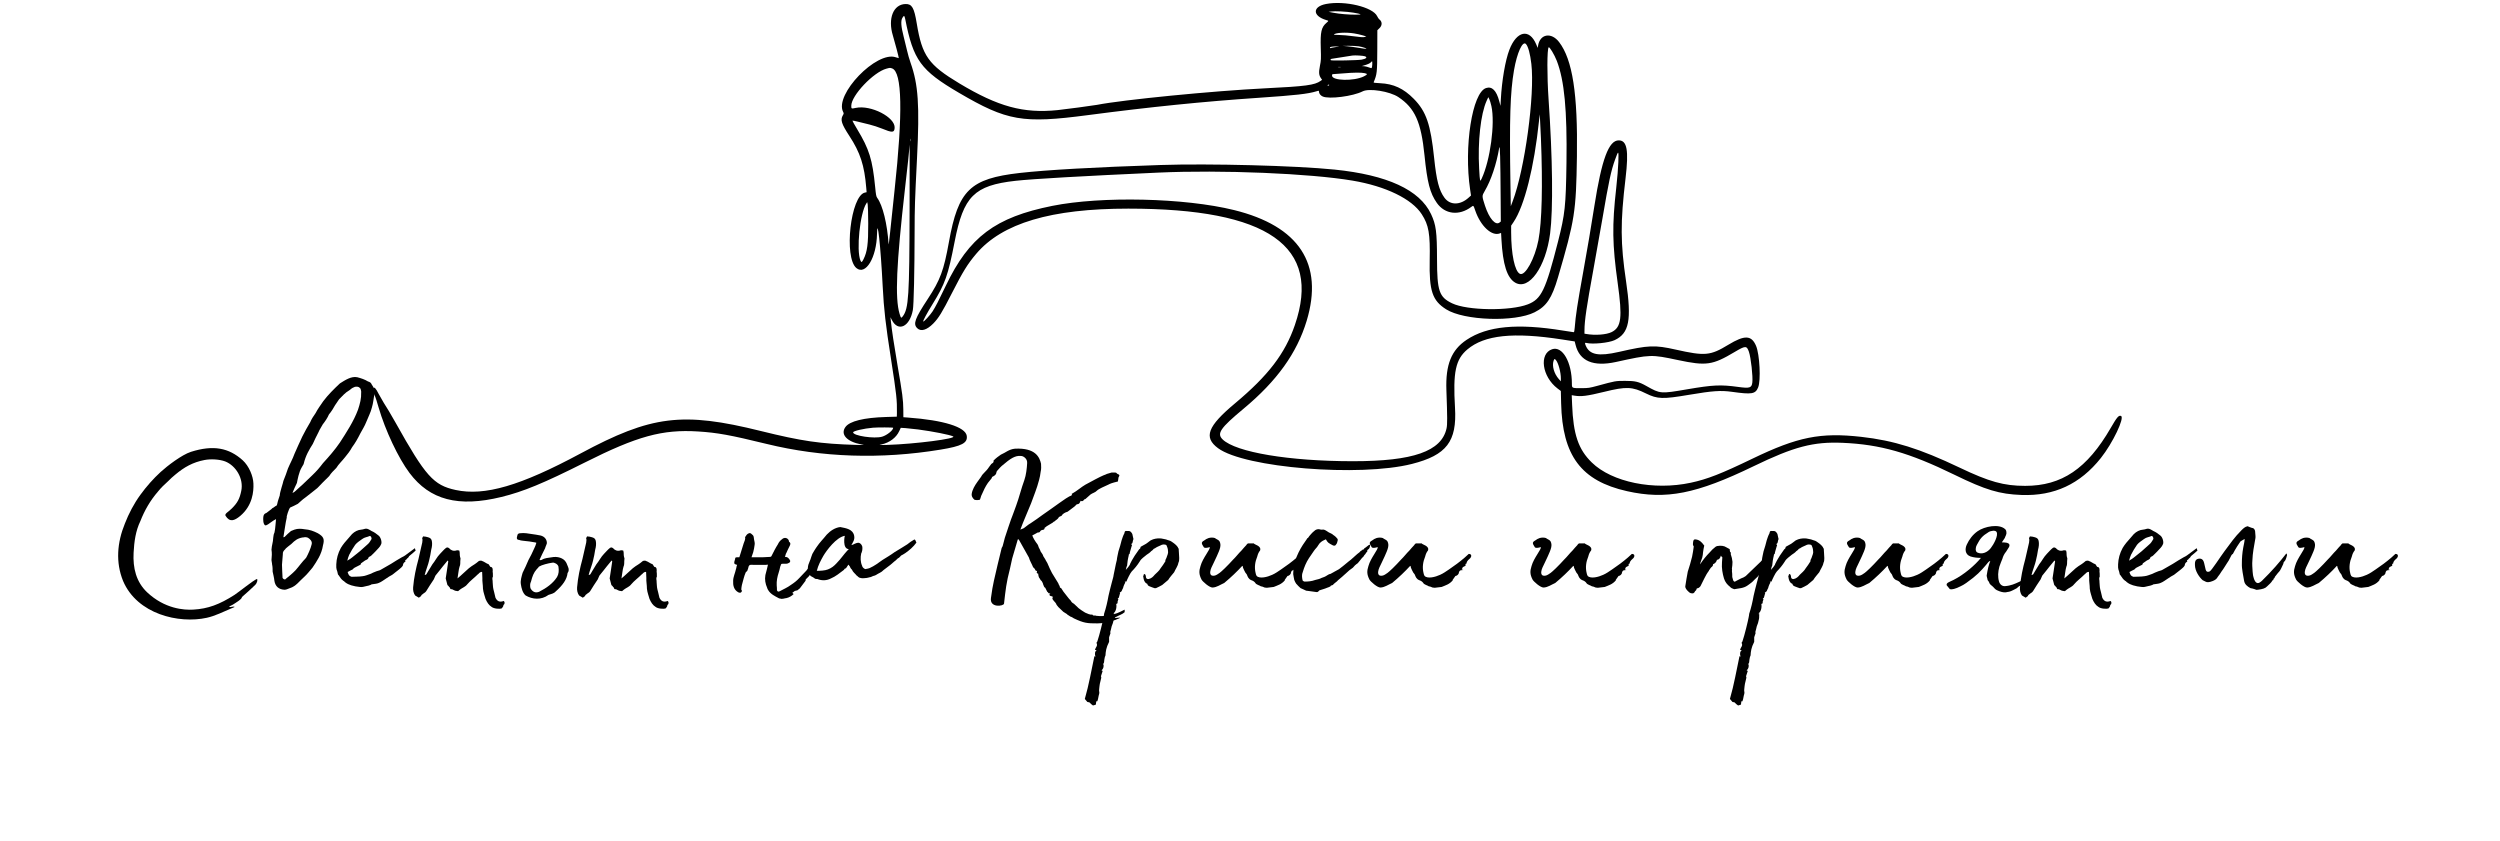 <?xml version="1.0" encoding="UTF-8"?> <svg xmlns="http://www.w3.org/2000/svg" xmlns:xlink="http://www.w3.org/1999/xlink" width="446" zoomAndPan="magnify" viewBox="0 0 334.5 112.5" height="150" preserveAspectRatio="xMidYMid meet" version="1.0"><defs><g></g><clipPath id="157acd1aa9"><path d="M 49.883 0 L 284 0 L 284 67.949 L 49.883 67.949 Z M 49.883 0 " clip-rule="nonzero"></path></clipPath></defs><g clip-path="url(#157acd1aa9)"><path fill="#000000" d="M 177.438 0.531 C 175.59 0.883 175.594 2.133 177.438 2.68 C 177.801 2.785 177.801 2.781 177.473 3.062 C 176.793 3.648 176.652 4.273 176.719 6.414 C 176.766 7.906 176.758 8.059 176.605 8.82 C 176.43 9.719 176.465 10.066 176.758 10.484 L 176.898 10.68 L 176.691 10.828 C 175.91 11.387 174.691 11.551 169.293 11.816 C 162.27 12.164 150.273 13.344 146.766 14.031 C 146.289 14.125 142.414 14.641 141.492 14.734 C 136.926 15.195 133.562 14.277 128.371 11.164 C 124.227 8.676 123.375 7.477 122.66 3.133 C 122.316 1.031 122.02 0.516 121.156 0.539 C 119.531 0.578 118.77 2.477 119.465 4.75 C 119.734 5.633 120.289 7.75 120.258 7.781 C 120.25 7.789 120.066 7.738 119.855 7.664 C 117.285 6.773 111.617 12.652 112.809 14.969 C 112.914 15.172 112.91 15.199 112.766 15.445 C 112.422 16.031 112.598 16.586 113.629 18.164 C 115.102 20.414 115.66 22.121 115.906 25.148 L 115.953 25.719 L 115.734 25.766 C 113.82 26.148 112.879 34.453 114.586 35.867 C 115.824 36.891 117.285 34.465 117.344 31.289 C 117.387 28.84 117.828 32.891 118.105 38.332 C 118.266 41.441 118.484 43.348 119.227 48.105 C 119.953 52.785 120.035 53.527 120.008 55.25 L 119.996 55.75 L 118.578 55.793 C 115.57 55.883 113.688 56.348 113.121 57.133 C 112.41 58.117 113.297 59.098 115.238 59.465 C 115.75 59.562 115.734 59.562 114.531 59.527 C 109.738 59.383 107.27 59.023 101.812 57.672 C 91.309 55.062 87.16 55.582 77.684 60.672 C 69.633 65 64.848 66.398 60.961 65.559 C 58.008 64.922 56.934 63.719 52.945 56.582 C 52.512 55.812 52.102 55.102 52.031 55 C 51.773 54.629 50.895 53.152 50.66 52.695 C 50.305 51.992 50.105 51.77 49.969 51.906 C 49.852 52.016 49.992 52.707 50.199 53.066 C 50.242 53.145 50.449 53.793 50.656 54.516 C 51.547 57.578 53.297 61.289 54.793 63.281 C 57.516 66.906 61.324 67.902 67.082 66.496 C 70.027 65.773 72.68 64.68 78.234 61.891 C 85.281 58.348 88.617 57.434 93.398 57.73 C 95.973 57.891 97.707 58.207 102.547 59.391 C 109.988 61.215 117.855 61.473 125.848 60.16 C 128.703 59.691 129.492 59.273 129.352 58.312 C 129.18 57.133 126.25 56.219 121.504 55.871 L 120.871 55.824 L 120.863 54.797 C 120.852 53.512 120.746 52.695 120.094 48.914 C 119.625 46.168 119.316 44.129 119.191 42.902 L 119.145 42.445 L 119.332 42.812 C 120.168 44.457 121.719 43.73 122.137 41.496 C 122.266 40.82 122.363 36.359 122.375 30.945 C 122.383 27.723 122.406 26.957 122.695 21.207 C 123.055 14.059 122.867 11.312 121.832 8.395 C 121.676 7.961 121.469 7.234 121.367 6.777 C 121.266 6.32 121.055 5.453 120.898 4.855 C 120.559 3.539 120.508 2.785 120.734 2.398 C 120.949 2.031 121.02 2.059 121.117 2.547 C 122.207 8.07 123.191 9.418 128.301 12.414 C 134.75 16.195 136.828 16.555 145.574 15.402 C 153.914 14.305 160.973 13.59 168.453 13.082 C 173.348 12.75 174.992 12.566 176.145 12.215 C 176.461 12.117 176.477 12.117 176.477 12.25 C 176.477 12.512 176.676 12.773 176.977 12.91 C 177.832 13.297 181.031 12.883 182.324 12.223 C 183.188 11.777 185.953 12.223 187.102 12.988 C 189.316 14.465 190.141 16.301 190.598 20.781 C 190.965 24.422 191.332 25.84 192.246 27.145 C 193.32 28.684 195.234 28.906 196.863 27.68 C 197.152 27.465 197.145 27.457 197.387 28.168 C 198.098 30.246 199.594 31.645 200.672 31.23 L 200.844 31.164 L 200.891 32.023 C 201.078 35.402 201.641 37.176 202.738 37.82 C 204.574 38.898 206.828 35.723 207.406 31.227 C 207.82 28.023 207.742 21.152 207.195 13.223 C 206.984 10.145 206.992 6.551 207.211 6.332 C 207.324 6.223 207.98 7.316 208.301 8.141 C 209.316 10.781 209.691 14.742 209.594 21.801 C 209.512 27.582 209.398 28.645 208.465 32.316 C 206.801 38.844 206.238 40.016 204.43 40.719 C 202.059 41.637 196.324 41.562 194.297 40.586 C 192.555 39.75 192.281 38.949 192.273 34.672 C 192.266 31.016 192.145 30.082 191.477 28.652 C 189.961 25.41 185.613 23.406 178.543 22.688 C 173.375 22.164 161.82 21.859 155.277 22.078 C 146.504 22.367 140.051 22.734 136.453 23.141 C 129.797 23.898 128.211 25.441 126.965 32.383 C 126.281 36.191 125.805 37.469 124.133 40.008 C 122.406 42.637 122.152 43.336 122.719 43.906 C 123.207 44.398 123.992 44.176 124.867 43.293 C 125.582 42.566 126.055 41.797 127.355 39.242 C 128.844 36.324 129.453 35.336 130.613 33.965 C 134.098 29.855 140.637 27.914 150.969 27.914 C 169.699 27.918 176.883 32.941 173.25 43.5 C 171.938 47.316 169.703 50.238 165.258 53.957 C 161.562 57.043 161.008 58.512 162.977 59.969 C 166.531 62.598 181.941 63.848 188.918 62.074 C 193.555 60.895 194.949 59.074 194.68 54.551 C 194.395 49.781 194.754 48.09 196.332 46.754 C 198.629 44.82 202.48 44.414 209.012 45.422 L 210.695 45.684 L 210.812 46.148 C 211.359 48.324 213.184 49.094 216.207 48.434 C 220.832 47.418 220.926 47.414 224.508 48.176 C 228.301 48.98 229.129 48.863 232.105 47.09 C 233.547 46.234 233.711 46.23 234.004 47.066 C 234.27 47.832 234.559 50.402 234.461 51.18 C 234.371 51.902 234.113 51.984 232.582 51.773 C 230.199 51.449 229.223 51.496 225.734 52.09 C 222.18 52.699 222.152 52.695 220.305 51.656 C 219.262 51.07 218.809 50.957 217.43 50.961 C 216.129 50.965 216.176 50.957 213.719 51.625 C 212.668 51.906 212.539 51.93 211.652 51.934 C 210.312 51.941 210.32 51.941 210.32 51.355 C 210.32 48.461 209.066 46.266 207.676 46.727 C 205.895 47.32 206.316 50.395 208.395 51.977 L 208.84 52.312 L 208.879 53.953 C 209.043 60.984 211.559 64.34 217.695 65.719 C 222.926 66.891 226.969 66.094 234.645 62.375 C 240.051 59.758 242.633 59.082 246.547 59.25 C 251.582 59.465 255.434 60.562 261.473 63.508 C 265.688 65.566 267.523 66.117 270.48 66.227 C 274.848 66.391 278.324 64.77 281.094 61.285 C 282.688 59.281 284.32 55.859 283.785 55.652 C 283.484 55.539 283.254 55.805 282.418 57.254 C 279.262 62.711 275.867 65.012 270.965 65.008 C 268.125 65.008 266.156 64.461 262.184 62.562 C 256.867 60.027 253.387 58.938 249.027 58.449 C 243.574 57.84 240.52 58.453 234.492 61.363 C 230.27 63.402 228.457 64.109 226.227 64.59 C 221.262 65.656 215.676 64.516 212.98 61.879 C 211.176 60.117 210.504 58.129 210.348 54.129 L 210.297 52.875 L 210.641 52.934 C 211.559 53.09 212.348 52.988 214.629 52.43 C 217.602 51.699 218.375 51.727 220.234 52.645 C 221.77 53.402 222.48 53.422 225.98 52.828 C 229.18 52.289 230.223 52.215 231.762 52.43 C 234.41 52.801 234.871 52.723 235.238 51.84 C 235.621 50.914 235.449 47.426 234.961 46.277 C 234.348 44.836 233.441 44.801 231.25 46.129 C 228.836 47.594 228.137 47.656 224.23 46.781 C 221.395 46.145 220.582 46.176 216.625 47.082 C 213.891 47.707 212.688 47.48 212.172 46.242 C 212.027 45.895 212.043 45.832 212.25 45.883 C 213.082 46.094 215.25 45.879 216.043 45.508 C 217.984 44.598 218.332 42.809 217.57 37.66 C 216.809 32.52 216.793 29.781 217.5 23.844 C 217.941 20.109 217.703 18.781 216.586 18.781 C 215.25 18.777 214.312 21.301 213.332 27.535 C 212.875 30.449 212.402 33.246 211.832 36.395 C 211.051 40.727 210.82 42.223 210.699 43.832 C 210.664 44.266 210.625 44.449 210.559 44.449 C 210.512 44.449 209.875 44.352 209.152 44.234 C 203.023 43.234 198.996 43.621 196.227 45.473 C 194.195 46.828 193.406 48.789 193.527 52.184 C 193.66 55.887 193.664 56.789 193.547 57.328 C 192.867 60.387 189.09 61.711 181.031 61.711 C 172.512 61.711 165.355 60.516 163.586 58.793 C 162.777 58.004 163.262 57.289 166.383 54.691 C 170.859 50.965 173.523 47.25 174.832 42.926 C 177.133 35.293 173.824 30.25 165.102 28.102 C 158.512 26.477 147.398 26.223 140.809 27.543 C 133.16 29.078 129.664 31.703 126.539 38.254 C 125.609 40.203 125.168 41.059 124.773 41.672 C 124.449 42.168 123.598 43.094 123.527 43.02 C 123.461 42.957 124.02 41.914 124.766 40.711 C 126.461 37.969 126.848 36.871 127.734 32.316 C 128.91 26.258 130.359 24.812 135.859 24.195 C 138.086 23.941 145.004 23.547 155 23.094 C 163.418 22.711 175.289 23.203 180.977 24.168 C 185.418 24.918 188.91 26.613 190.227 28.66 C 191.172 30.129 191.363 31.238 191.293 34.812 C 191.211 38.922 191.648 40.223 193.496 41.387 C 195.898 42.902 202.668 43.125 205.332 41.781 C 206.922 40.98 207.637 39.914 208.457 37.117 C 210.715 29.41 210.883 28.336 210.992 20.926 C 211.117 12.57 210.402 7.973 208.613 5.637 C 207.57 4.27 206.047 4.531 205.793 6.117 L 205.746 6.41 L 205.547 5.938 C 204.637 3.773 202.926 4.117 201.953 6.664 C 201.41 8.074 200.949 10.762 200.812 13.289 L 200.766 14.164 L 200.602 13.547 C 200.223 12.105 199.629 11.516 198.832 11.781 C 196.984 12.395 195.852 19.637 196.703 25.371 L 196.82 26.16 L 196.508 26.441 C 195.375 27.477 194.016 27.48 193.266 26.453 C 192.543 25.469 192.203 24.156 191.891 21.172 C 191.422 16.637 190.828 14.91 189.16 13.219 C 187.797 11.836 186.457 11.215 184.652 11.133 C 183.867 11.098 183.762 11.078 183.805 10.98 C 184.242 9.941 184.27 9.695 184.281 6.684 L 184.289 4.047 L 184.586 3.754 C 184.965 3.387 184.949 2.883 184.555 2.594 C 184.48 2.543 184.348 2.348 184.262 2.164 C 183.68 0.945 179.949 0.051 177.438 0.531 M 181.066 1.691 C 182.242 1.891 182.332 1.961 181.414 1.965 C 180.453 1.969 179.227 1.867 178.402 1.707 L 177.773 1.586 L 178.086 1.539 C 178.586 1.461 180.219 1.543 181.066 1.691 M 181.172 4.469 C 181.535 4.527 182.055 4.645 182.324 4.727 L 182.816 4.875 L 182.578 4.949 C 182.398 5.004 182.051 4.98 181.109 4.852 C 180.43 4.758 179.555 4.68 179.164 4.68 C 178.77 4.68 178.465 4.656 178.48 4.625 C 178.637 4.375 180.066 4.293 181.172 4.469 M 204.176 5.895 C 204.473 6.227 204.738 7.203 204.895 8.547 C 205.379 12.688 204.016 22.676 202.383 26.965 L 202.145 27.594 L 202.098 24.723 C 201.953 15.883 202.062 12.363 202.574 9.391 C 202.98 7.047 203.73 5.402 204.176 5.895 M 181.777 6.195 C 182.301 6.27 183.035 6.523 182.758 6.535 C 182.688 6.539 182.262 6.48 181.812 6.402 C 181.363 6.324 180.695 6.234 180.328 6.199 L 179.664 6.141 L 180.445 6.129 C 180.879 6.125 181.477 6.152 181.777 6.195 M 178.699 6.301 C 178.359 6.352 178.051 6.414 178.016 6.438 C 177.977 6.461 177.945 6.434 177.945 6.375 C 177.945 6.262 178.199 6.219 178.926 6.211 C 179.27 6.203 179.242 6.215 178.699 6.301 M 182.625 7.531 C 183 7.664 182.801 7.867 182.188 7.98 C 181.691 8.074 178.129 8.141 178.07 8.059 C 177.977 7.918 178.016 7.887 178.352 7.84 C 178.531 7.816 179.141 7.719 179.699 7.629 C 180.258 7.539 180.824 7.449 180.961 7.43 C 181.34 7.383 182.375 7.445 182.625 7.531 M 183.59 8.848 C 183.551 9.102 183.52 9.148 183.426 9.105 C 183.113 8.977 182.664 8.863 182.438 8.855 L 182.188 8.848 L 182.43 8.777 C 182.973 8.625 183.246 8.504 183.414 8.348 L 183.586 8.18 L 183.609 8.359 C 183.625 8.457 183.613 8.676 183.59 8.848 M 179.367 8.984 C 179.277 9 179.137 9 179.051 8.984 C 178.965 8.965 179.035 8.953 179.207 8.953 C 179.383 8.953 179.453 8.965 179.367 8.984 M 119.359 9.152 C 120.711 9.625 120.82 15.074 119.684 25.531 C 119.477 27.445 119.215 29.898 119.109 30.98 C 119 32.062 118.902 32.824 118.895 32.668 C 118.711 29.934 118.109 27.473 117.375 26.48 C 117.242 26.301 117.199 26.086 117.098 25.039 C 116.734 21.34 116.309 19.969 114.688 17.285 C 114.32 16.676 114.035 16.16 114.055 16.141 C 114.074 16.121 114.402 16.184 114.785 16.281 C 115.164 16.375 115.863 16.547 116.332 16.66 C 116.801 16.773 117.543 17.016 117.977 17.195 C 119.387 17.777 119.656 17.766 119.703 17.117 C 119.809 15.695 116.527 14.008 114.496 14.438 C 113.906 14.566 113.902 14.562 113.902 14.148 C 113.902 12.781 116.867 9.652 118.613 9.184 C 119.074 9.059 119.09 9.059 119.359 9.152 M 182.57 9.785 C 183.012 9.879 182.996 9.961 182.496 10.215 C 181.18 10.883 178.227 10.816 178.227 10.121 C 178.227 9.934 178.25 9.918 178.488 9.91 C 178.633 9.91 179.211 9.867 179.77 9.816 C 181.098 9.699 182.129 9.688 182.57 9.785 M 177.84 11.395 C 177.816 11.434 177.75 11.465 177.691 11.465 C 177.637 11.465 177.605 11.434 177.633 11.395 C 177.656 11.355 177.723 11.324 177.781 11.324 C 177.836 11.324 177.867 11.355 177.84 11.395 M 199.551 14.203 C 200.059 16.523 199.395 21.445 198.246 23.902 C 198.02 24.387 198.012 24.359 197.91 22.578 C 197.707 18.949 198.113 15.242 198.914 13.48 L 199.133 13 L 199.27 13.266 C 199.344 13.41 199.469 13.832 199.551 14.203 M 206.176 18.496 C 206.43 24.832 206.309 29.707 205.84 32.141 C 205.359 34.613 204.074 36.961 203.371 36.641 C 202.676 36.324 202.191 34.023 202.191 31.043 L 202.191 30.191 L 202.516 29.707 C 203.973 27.551 205.277 22.352 205.918 16.176 L 206.008 15.297 L 206.055 15.965 C 206.082 16.332 206.137 17.473 206.176 18.496 M 121.801 18.867 C 121.781 18.953 121.77 18.898 121.766 18.742 C 121.766 18.59 121.781 18.516 121.797 18.586 C 121.816 18.652 121.816 18.777 121.801 18.867 M 200.789 26.793 L 200.809 29.637 L 200.645 29.77 C 200.098 30.215 199.254 29.242 198.691 27.52 C 198.273 26.227 198.273 26.215 198.652 25.566 C 199.5 24.133 200.238 21.93 200.59 19.797 C 200.699 19.156 200.754 21.07 200.789 26.793 M 121.703 28 C 121.68 39.656 121.574 41.293 120.789 42.328 C 120.578 42.609 120.543 42.578 120.363 41.988 C 119.734 39.902 119.93 35.391 121.09 25.215 C 121.508 21.551 121.613 20.535 121.656 19.957 C 121.68 19.617 121.707 19.34 121.711 19.34 C 121.719 19.34 121.715 23.238 121.703 28 M 216.535 21.68 C 216.512 22.414 216.391 23.902 216.25 25.16 C 215.684 30.188 215.723 32.688 216.449 37.891 C 217.094 42.516 216.938 43.777 215.645 44.43 C 214.938 44.785 213.422 44.898 212.23 44.684 L 212 44.645 L 212.004 44.176 C 212.004 42.93 212.281 41.059 213.199 36.043 C 213.582 33.957 214.133 30.855 214.422 29.152 C 215.25 24.293 215.559 22.84 216.094 21.363 C 216.562 20.066 216.586 20.082 216.535 21.68 M 116.168 29.926 C 116.18 32.637 116.039 33.688 115.539 34.684 C 115.324 35.121 115.25 35.152 115.129 34.863 C 114.551 33.477 115.062 28.512 115.918 27.219 L 116.031 27.043 L 116.098 27.359 C 116.133 27.531 116.164 28.688 116.168 29.926 M 208.168 48.16 C 208.504 48.535 208.852 49.816 208.844 50.664 L 208.844 51.023 L 208.562 50.707 C 207.941 50.004 207.641 48.965 207.863 48.289 C 207.957 48.004 208.008 47.98 208.168 48.16 M 119.508 57.238 C 119.508 57.566 118.684 58.23 118.035 58.426 C 117.004 58.738 114.137 58.309 114.148 57.848 C 114.152 57.664 115.566 57.336 116.809 57.227 C 117.422 57.172 119.508 57.18 119.508 57.238 M 122.836 57.461 C 124.797 57.719 127.129 58.18 127.527 58.391 C 128.074 58.684 122.414 59.414 118.738 59.527 C 117.555 59.562 117.527 59.562 117.957 59.465 C 119.035 59.219 119.914 58.559 120.316 57.684 L 120.523 57.242 L 121.152 57.281 C 121.5 57.305 122.258 57.387 122.836 57.461 " fill-opacity="1" fill-rule="evenodd"></path></g><g fill="#000000" fill-opacity="1"><g transform="translate(13.938, 77.628)"><g><path d="M 13.734 5.031 C 14.906 4.766 15.734 4.312 17.438 3.594 C 17.438 3.438 16.984 3.625 16.766 3.594 C 16.641 3.516 16.984 3.406 17.172 3.297 C 17.484 3.109 18.5 2.5 18.422 2.266 C 19.062 1.703 19.75 1.094 20.203 0.641 C 20.5 0.344 20.578 -0.156 20.422 -0.156 C 19.938 0.031 18.078 1.547 17.438 1.969 C 15.438 3.25 13.891 3.828 11.922 3.938 C 10.672 4.016 8.094 3.828 5.75 1.625 C 4.281 0.234 3.828 -1.625 3.938 -3.672 C 4.016 -5.141 4.203 -6.578 4.844 -7.906 C 5.406 -9.344 6.172 -10.672 7.188 -11.844 C 7.562 -12.328 8.094 -12.828 8.594 -13.281 C 8.812 -13.5 9.156 -13.844 9.5 -14.109 C 10.703 -15.125 11.875 -15.781 13.422 -16.078 C 14.219 -16.234 15.391 -16.188 16.188 -15.891 C 17.625 -15.328 18.688 -13.578 18.344 -11.953 C 18.125 -10.859 17.812 -10.328 17.094 -9.609 C 16.609 -9.109 16.109 -8.922 16.234 -8.625 C 16.797 -7.719 17.406 -7.938 18.203 -8.594 C 19.859 -9.984 20.016 -11.875 19.969 -12.938 C 19.938 -13.922 19.375 -15.281 18.531 -16.047 C 16.688 -17.703 14.609 -18.125 11.609 -17.172 C 10.359 -16.766 8.438 -15.281 7.562 -14.484 C 6.578 -13.578 5.672 -12.562 4.844 -11.422 C 3.969 -10.219 3.297 -8.922 2.766 -7.562 C 1.734 -5.031 1.516 -2.391 2.531 0.109 C 4.422 4.547 9.984 5.859 13.734 5.031 Z M 13.734 5.031 "></path></g></g></g><g fill="#000000" fill-opacity="1"><g transform="translate(34.855, 77.628)"><g><path d="M 3.219 1.281 C 3.484 1.281 3.672 1.141 3.938 1.062 C 4.734 0.828 5.219 0.109 5.828 -0.422 C 6.281 -0.828 6.578 -1.25 6.953 -1.672 C 7.531 -2.531 8.172 -3.438 8.359 -4.656 C 8.594 -5.516 8.438 -5.828 7.672 -6.281 C 7.078 -6.578 6.578 -6.766 5.906 -6.812 C 5.453 -6.891 5 -6.922 4.547 -6.766 C 4.391 -6.703 4.203 -6.625 4.078 -6.578 C 3.75 -6.312 3.484 -6.047 3.219 -5.781 C 3.172 -5.75 3.062 -5.75 3.062 -5.75 C 3.172 -6.312 3.359 -7.797 3.516 -8.391 C 3.438 -8.438 3.781 -9.531 3.969 -9.719 C 4.312 -9.875 4.578 -9.984 5 -10.219 C 5.266 -10.438 5.594 -10.781 5.984 -11.047 C 6.5 -11.469 7.078 -11.875 7.609 -12.328 C 8.094 -12.828 8.625 -13.391 9.188 -13.922 C 9.453 -14.344 9.766 -14.641 10.141 -15.016 C 10.438 -15.516 10.938 -15.969 11.312 -16.453 C 11.656 -16.875 11.984 -17.281 12.25 -17.781 C 12.672 -18.344 13.016 -18.953 13.359 -19.641 C 13.625 -20.125 13.953 -20.656 14.141 -21.141 C 14.406 -21.828 14.75 -22.438 14.906 -23.109 C 15.094 -23.719 15.125 -24.328 15.25 -24.891 C 15.359 -25.5 15.172 -25.719 14.859 -26.219 C 14.797 -26.406 14.641 -26.516 14.375 -26.594 C 13.953 -26.859 13.469 -27.016 12.938 -27.156 C 12.141 -27.312 11.344 -26.781 10.625 -26.328 C 9.828 -25.578 9.047 -24.812 8.391 -23.938 C 8.016 -23.375 7.641 -22.891 7.375 -22.359 C 7.078 -21.938 6.812 -21.531 6.656 -21.141 C 6.281 -20.5 5.906 -19.859 5.594 -19.219 C 5.219 -18.453 4.875 -17.625 4.547 -16.906 C 4.312 -16.234 3.938 -15.578 3.672 -14.938 C 3.484 -14.375 3.297 -13.844 3.062 -13.281 C 3.031 -13.016 2.578 -11.766 2.578 -11.344 C 2.344 -10.672 2.344 -10.594 2.312 -10.516 C 2.266 -10.359 2.234 -10.094 2.156 -9.984 C 1.891 -9.875 1.812 -9.719 1.594 -9.641 C 1.406 -9.422 1.203 -9.344 0.797 -9 C 0.609 -8.922 0.422 -8.859 0.375 -8.469 C 0.344 -8.141 0.344 -7.531 0.609 -7.344 C 0.797 -7.266 1.203 -7.609 1.469 -7.797 C 1.547 -7.875 1.922 -8.094 2.078 -8.172 C 2.047 -7.938 1.969 -6.734 1.891 -6.5 C 1.891 -6.469 1.859 -6.281 1.812 -6.234 C 1.734 -6.094 1.734 -5.75 1.703 -5.672 C 1.672 -5 1.516 -4.766 1.469 -4.078 C 1.547 -3.625 1.516 -3.172 1.469 -2.688 C 1.469 -2.5 1.547 -2.344 1.547 -2.125 C 1.625 -1.781 1.625 -1.438 1.625 -1.141 C 1.703 -0.75 1.812 -0.375 1.859 0.078 C 1.969 0.828 2.453 1.25 3.219 1.281 Z M 4.281 -11.688 C 4.422 -12.062 4.656 -12.562 4.875 -13.016 C 4.953 -13.422 5.141 -14.484 5.516 -15.094 C 5.641 -15.359 5.75 -15.438 5.781 -15.578 C 6.047 -16.688 6.5 -17.438 7 -18.234 C 7.188 -18.688 7.484 -19.25 7.75 -19.781 C 7.938 -20.234 8.141 -20.469 8.328 -20.844 C 8.625 -21.219 8.969 -21.719 9.156 -22.172 C 9.5 -22.578 9.766 -23.031 9.984 -23.422 L 10.516 -24.203 C 11.078 -24.734 11.203 -25 11.953 -25.453 C 12.25 -25.719 12.375 -25.766 12.641 -25.875 C 13.094 -25.953 13.234 -25.797 13.391 -25.609 C 13.422 -25.453 13.5 -25.234 13.469 -25.125 C 13.5 -24.328 13.312 -23.609 13.047 -22.812 C 12.453 -21.219 11.5 -19.781 10.625 -18.422 C 9.953 -17.438 9.188 -16.562 8.359 -15.656 C 7.938 -15.094 7.484 -14.562 6.922 -14.031 C 6.125 -13.234 5.375 -12.562 4.578 -11.844 C 4.469 -11.766 4.422 -11.734 4.312 -11.688 Z M 3.359 -0.156 C 3.328 -0.031 3.062 -0.109 2.953 -0.297 C 2.906 -0.828 2.906 -1.516 2.875 -2.047 C 2.875 -2.047 2.875 -2.078 2.875 -2.078 L 2.984 -3.406 C 2.953 -3.828 3.141 -3.969 3.297 -4.125 C 3.359 -4.281 4.047 -4.766 4.125 -4.844 C 4.609 -5.328 4.953 -5.594 5.641 -5.719 L 5.719 -5.719 C 5.984 -5.781 6.203 -5.75 6.359 -5.672 C 6.656 -5.484 6.953 -5.188 6.844 -4.797 C 6.734 -4.281 6.359 -3.438 6.094 -2.984 C 5.562 -2.453 5.188 -1.891 4.688 -1.328 C 4.281 -0.906 3.828 -0.531 3.359 -0.156 Z M 3.359 -0.156 "></path></g></g></g><g fill="#000000" fill-opacity="1"><g transform="translate(45.37, 77.628)"><g><path d="M 9.953 -3.703 C 10.062 -3.781 10.141 -3.891 10.25 -3.969 C 10.25 -4.016 10.219 -4.016 10.219 -4.016 L 10.141 -4.281 L 8.859 -3.328 C 8.781 -3.25 8.547 -3.141 8.391 -3.062 C 8.016 -2.844 7.297 -2.422 6.953 -2.188 L 6.844 -2.125 L 5.594 -1.406 C 5.406 -1.281 5.219 -1.281 5.031 -1.203 C 4.734 -1.094 4.422 -0.953 4.156 -0.828 C 3.828 -0.719 3.484 -0.562 3.141 -0.531 C 2.641 -0.453 2.156 -0.484 1.672 -0.453 C 1.359 -0.562 1.281 -0.641 1.141 -1.094 C 1.406 -1.25 1.516 -1.281 1.812 -1.438 C 1.891 -1.516 1.969 -1.625 2.078 -1.672 C 2.312 -1.812 2.609 -1.922 2.875 -2.078 C 2.906 -2.125 2.906 -2.234 2.953 -2.266 L 3.484 -2.641 C 3.625 -2.719 3.891 -2.766 3.938 -3.031 C 3.969 -3.141 4.203 -3.172 4.312 -3.297 C 4.656 -3.625 5 -3.969 5.328 -4.344 C 5.453 -4.469 5.562 -4.656 5.641 -4.844 C 5.75 -5.141 5.562 -5.781 5.266 -5.984 C 5 -6.203 4.688 -6.438 4.344 -6.578 C 4.078 -6.734 3.75 -7 3.359 -6.844 C 3.219 -6.812 3.109 -6.766 2.984 -6.766 C 2.5 -6.734 2.078 -6.5 1.734 -6.172 C 1.406 -5.781 1.062 -5.406 0.719 -5 C 0.531 -4.766 0.375 -4.547 0.234 -4.312 C -0.156 -3.594 -0.344 -2.875 -0.375 -2.125 C -0.375 -1.859 -0.422 -1.594 -0.234 -1.141 C -0.156 -0.75 -0.156 -0.75 -0.078 -0.688 C 0.156 -0.344 0.297 -0.109 0.562 0.078 C 0.609 0.109 0.719 0.156 0.75 0.234 C 1.141 0.531 1.281 0.562 1.625 0.688 C 1.969 0.797 2.391 0.875 2.766 0.906 C 3.062 0.953 3.328 0.875 3.625 0.797 C 3.828 0.75 4.047 0.719 4.203 0.641 C 4.312 0.562 4.391 0.531 4.547 0.531 C 4.797 0.484 5.062 0.484 5.297 0.375 C 5.672 0.234 5.984 -0.031 6.312 -0.234 C 6.578 -0.422 6.812 -0.562 7.109 -0.719 L 7.828 -1.281 C 7.984 -1.406 8.172 -1.547 8.328 -1.703 C 8.359 -1.734 8.516 -1.891 8.547 -2 L 8.547 -2.047 C 8.594 -2.312 8.734 -2.391 8.891 -2.5 C 8.781 -2.609 8.859 -2.688 9 -2.766 L 9.109 -2.906 C 9.312 -3.031 9.312 -3.141 9.375 -3.219 Z M 1.359 -3.406 C 1.594 -3.859 1.859 -4.312 2.156 -4.734 C 2.422 -5.062 2.766 -5.266 3.109 -5.516 C 3.406 -5.75 3.75 -5.75 4.078 -5.906 C 4.234 -5.984 4.422 -5.641 4.312 -5.453 C 4.156 -5.188 4.016 -4.953 3.781 -4.766 L 2.766 -3.859 L 1.734 -3.031 C 1.594 -2.906 1.406 -2.797 1.094 -2.609 C 1.172 -2.906 1.25 -3.172 1.359 -3.406 Z M 1.359 -3.406 "></path></g></g></g><g fill="#000000" fill-opacity="1"><g transform="translate(54.902, 77.628)"><g><path d="M 12.219 3.781 C 12.453 3.516 12.453 3.438 12.453 3.328 C 12.516 3.25 12.594 3.219 12.594 3.141 C 12.672 2.984 12.516 2.719 12.453 2.797 C 11.922 2.984 11.609 2.797 11.391 2.344 C 11.203 1.625 11.203 1.469 11.125 1.25 C 11.047 0.953 11.047 0.609 11.016 0.266 C 11.047 0.031 10.891 -0.234 11.047 -0.453 L 11.047 -0.641 C 11.047 -0.828 11.047 -1.016 11.016 -1.141 C 11.047 -1.406 11.047 -1.781 10.703 -1.781 L 10.484 -2.125 C 10.094 -2.266 9.953 -2.453 9.578 -2.578 C 9.5 -2.641 9.312 -2.609 9.188 -2.578 C 8.891 -2.312 8.734 -2.234 8.594 -2.125 C 8.328 -1.969 8.062 -1.781 7.828 -1.594 C 7.422 -1.25 6.812 -0.641 6.312 -0.234 C 6.391 -0.641 6.469 -1.469 6.578 -1.781 C 6.734 -2.078 6.656 -2.422 6.703 -2.766 C 6.734 -2.875 6.703 -3.031 6.656 -3.109 C 6.578 -3.406 6.656 -3.703 6.547 -3.969 C 6.391 -3.969 6.281 -4.047 6.125 -3.969 C 5.75 -3.859 5.406 -4.016 5.188 -4.281 C 5.031 -4.391 4.922 -4.422 4.766 -4.312 C 4.469 -4.078 4.234 -3.781 3.969 -3.516 C 3.562 -3.109 3.297 -2.531 2.953 -2.125 C 2.453 -1.281 2.266 -1.016 2.156 -0.797 C 2.125 -0.75 2.047 -0.719 1.922 -0.688 C 2 -1.094 2.453 -2.266 2.5 -2.578 C 2.641 -3.109 2.719 -3.594 2.797 -4.078 C 2.906 -4.469 2.953 -4.875 2.875 -5.266 C 2.797 -5.594 2.609 -5.672 2.344 -5.75 C 2.125 -5.828 2 -5.828 1.703 -5.859 C 1.703 -5.781 1.547 -5.641 1.594 -5.562 C 1.672 -5.406 1.594 -5.219 1.594 -5.031 C 1.406 -4.312 1.281 -3.562 1.094 -2.844 C 0.75 -1.594 0.484 -0.344 0.375 0.953 C 0.344 1.359 0.422 1.734 0.641 2.047 L 1.141 2.344 L 1.438 2.125 C 1.469 2 1.547 1.922 1.625 1.891 C 1.781 1.734 2 1.672 2.125 1.469 C 2.453 0.953 2.766 0.422 3.141 -0.109 L 3.359 -0.609 L 3.938 -1.328 C 4.125 -1.594 4.547 -2.078 5 -2.641 C 5.062 -2.531 5.109 -2.453 5.062 -2.422 C 5 -1.859 4.797 -0.75 4.734 -0.234 L 4.953 0.609 C 4.953 0.688 5.109 0.75 5.141 0.828 C 5.188 0.953 5.297 0.953 5.297 1.016 C 5.328 1.172 5.406 1.25 5.562 1.203 L 5.984 1.406 C 6.172 1.438 6.281 1.469 6.391 1.469 L 6.656 1.25 C 6.953 1.016 7.344 0.906 7.609 0.562 C 8.016 0.078 8.547 -0.297 9.047 -0.797 C 9.078 -0.828 9.156 -0.828 9.156 -0.906 C 9.375 -1.094 9.5 -1.141 9.609 -1.094 L 9.641 -0.266 C 9.609 0.109 9.719 0.641 9.719 1.141 C 9.766 1.672 9.984 2.156 10.062 2.5 C 10.25 2.953 10.516 3.359 10.859 3.562 C 11.203 3.859 12.062 3.859 12.219 3.781 Z M 12.219 3.781 "></path></g></g></g><g fill="#000000" fill-opacity="1"><g transform="translate(68.783, 77.628)"><g><path d="M 1.547 2.047 C 2.453 2.578 3.625 2.688 4.609 1.969 C 4.953 1.859 5.328 1.781 5.562 1.516 C 6.5 0.688 7.078 -0.109 7.156 -0.953 C 7.344 -1.203 7.375 -1.469 7.188 -1.859 C 7.109 -2 7.078 -2.188 6.953 -2.391 C 6.625 -2.984 5.781 -3.219 5.031 -3.062 C 4.578 -2.984 4.125 -2.984 3.703 -2.719 C 3.594 -2.688 3.484 -2.641 3.406 -2.719 C 3.625 -3.219 3.891 -3.75 4.156 -4.281 C 4.203 -4.5 4.344 -4.734 4.391 -4.953 C 4.391 -5.453 4.078 -5.859 3.516 -5.984 L 2.906 -6.094 C 2.266 -6.172 2.266 -6.203 1.625 -6.281 C 1.328 -6.312 1.094 -6.312 0.828 -6.281 C 0.641 -6.281 0.484 -6.203 0.453 -6.047 C 0.266 -5.484 0.422 -5.406 0.719 -5.375 C 0.906 -5.297 1.094 -5.297 1.281 -5.266 C 1.922 -5.188 2.156 -5.188 2.766 -5.062 C 2.797 -5.062 2.844 -5.062 2.984 -5 C 2.906 -4.688 2.797 -4.469 2.688 -4.234 C 2.391 -3.562 2.266 -3.328 1.922 -2.688 C 1.672 -2.078 1.406 -1.516 1.141 -0.984 C 1.016 -0.531 0.828 0.031 0.906 0.531 C 0.984 1.062 1.141 1.703 1.547 2.047 Z M 3.219 1.594 C 2.766 1.734 2.391 1.469 2.188 1.062 C 2.125 0.75 2.125 0.453 2.266 0.188 C 2.453 -0.531 2.609 -0.984 3.031 -1.469 C 3.172 -1.594 3.25 -1.703 3.328 -1.812 C 3.703 -2.047 4.578 -2.266 5.141 -2.344 C 5.375 -2.391 5.859 -2.156 5.938 -1.812 C 6.016 -1.281 5.984 -0.828 5.75 -0.422 C 5.188 0.453 4.312 1.062 3.359 1.547 C 3.297 1.547 3.297 1.594 3.219 1.594 Z M 3.219 1.594 "></path></g></g></g><g fill="#000000" fill-opacity="1"><g transform="translate(76.84, 77.628)"><g><path d="M 12.219 3.781 C 12.453 3.516 12.453 3.438 12.453 3.328 C 12.516 3.25 12.594 3.219 12.594 3.141 C 12.672 2.984 12.516 2.719 12.453 2.797 C 11.922 2.984 11.609 2.797 11.391 2.344 C 11.203 1.625 11.203 1.469 11.125 1.25 C 11.047 0.953 11.047 0.609 11.016 0.266 C 11.047 0.031 10.891 -0.234 11.047 -0.453 L 11.047 -0.641 C 11.047 -0.828 11.047 -1.016 11.016 -1.141 C 11.047 -1.406 11.047 -1.781 10.703 -1.781 L 10.484 -2.125 C 10.094 -2.266 9.953 -2.453 9.578 -2.578 C 9.5 -2.641 9.312 -2.609 9.188 -2.578 C 8.891 -2.312 8.734 -2.234 8.594 -2.125 C 8.328 -1.969 8.062 -1.781 7.828 -1.594 C 7.422 -1.25 6.812 -0.641 6.312 -0.234 C 6.391 -0.641 6.469 -1.469 6.578 -1.781 C 6.734 -2.078 6.656 -2.422 6.703 -2.766 C 6.734 -2.875 6.703 -3.031 6.656 -3.109 C 6.578 -3.406 6.656 -3.703 6.547 -3.969 C 6.391 -3.969 6.281 -4.047 6.125 -3.969 C 5.75 -3.859 5.406 -4.016 5.188 -4.281 C 5.031 -4.391 4.922 -4.422 4.766 -4.312 C 4.469 -4.078 4.234 -3.781 3.969 -3.516 C 3.562 -3.109 3.297 -2.531 2.953 -2.125 C 2.453 -1.281 2.266 -1.016 2.156 -0.797 C 2.125 -0.75 2.047 -0.719 1.922 -0.688 C 2 -1.094 2.453 -2.266 2.5 -2.578 C 2.641 -3.109 2.719 -3.594 2.797 -4.078 C 2.906 -4.469 2.953 -4.875 2.875 -5.266 C 2.797 -5.594 2.609 -5.672 2.344 -5.75 C 2.125 -5.828 2 -5.828 1.703 -5.859 C 1.703 -5.781 1.547 -5.641 1.594 -5.562 C 1.672 -5.406 1.594 -5.219 1.594 -5.031 C 1.406 -4.312 1.281 -3.562 1.094 -2.844 C 0.75 -1.594 0.484 -0.344 0.375 0.953 C 0.344 1.359 0.422 1.734 0.641 2.047 L 1.141 2.344 L 1.438 2.125 C 1.469 2 1.547 1.922 1.625 1.891 C 1.781 1.734 2 1.672 2.125 1.469 C 2.453 0.953 2.766 0.422 3.141 -0.109 L 3.359 -0.609 L 3.938 -1.328 C 4.125 -1.594 4.547 -2.078 5 -2.641 C 5.062 -2.531 5.109 -2.453 5.062 -2.422 C 5 -1.859 4.797 -0.75 4.734 -0.234 L 4.953 0.609 C 4.953 0.688 5.109 0.75 5.141 0.828 C 5.188 0.953 5.297 0.953 5.297 1.016 C 5.328 1.172 5.406 1.25 5.562 1.203 L 5.984 1.406 C 6.172 1.438 6.281 1.469 6.391 1.469 L 6.656 1.25 C 6.953 1.016 7.344 0.906 7.609 0.562 C 8.016 0.078 8.547 -0.297 9.047 -0.797 C 9.078 -0.828 9.156 -0.828 9.156 -0.906 C 9.375 -1.094 9.5 -1.141 9.609 -1.094 L 9.641 -0.266 C 9.609 0.109 9.719 0.641 9.719 1.141 C 9.766 1.672 9.984 2.156 10.062 2.5 C 10.25 2.953 10.516 3.359 10.859 3.562 C 11.203 3.859 12.062 3.859 12.219 3.781 Z M 12.219 3.781 "></path></g></g></g><g fill="#000000" fill-opacity="1"><g transform="translate(90.721, 77.628)"><g></g></g></g><g fill="#000000" fill-opacity="1"><g transform="translate(97.908, 77.628)"><g><path d="M 6.469 2.453 C 6.734 2.578 7.031 2.422 7.344 2.391 C 7.672 2.312 8.016 2.125 8.281 1.859 C 8.203 1.781 8.172 1.734 8.094 1.703 L 8.438 1.438 L 8.781 1.359 L 9.109 1.094 L 9.875 0.078 C 9.906 -0.031 9.875 -0.078 9.906 -0.109 L 10.328 -0.531 C 10.594 -0.828 11.203 -1.922 11.312 -2.125 C 11.422 -2.344 11.578 -2.766 11.469 -2.984 C 11.312 -3.062 11.156 -2.797 10.812 -2.391 C 10.672 -2.156 10.547 -1.969 10.406 -1.812 C 10.297 -1.672 10.094 -1.469 9.984 -1.281 C 9.641 -0.953 9.375 -0.609 9.047 -0.297 C 8.703 0.078 8.359 0.344 7.906 0.641 C 7.453 0.984 6.922 1.203 6.438 1.469 C 6.234 1.594 6.094 1.516 6.047 1.328 C 6.047 1.141 6.047 0.953 6.016 0.688 C 5.984 0.109 6.094 -0.453 6.281 -1.016 C 6.391 -1.328 6.391 -1.438 6.469 -1.734 C 6.5 -1.922 6.547 -1.891 6.578 -2.078 C 6.625 -2.156 6.656 -2.188 6.703 -2.188 C 6.922 -2.234 7.297 -2.156 7.484 -2.234 C 7.641 -2.312 7.828 -2.344 7.828 -2.578 C 7.672 -2.953 7.422 -3.141 7.109 -3.109 C 7.188 -3.25 7.219 -3.562 7.297 -3.625 C 7.422 -3.938 7.609 -4.281 7.75 -4.578 C 7.828 -4.734 7.938 -4.953 7.672 -5.141 C 7.641 -5.188 7.641 -5.266 7.641 -5.297 C 7.453 -5.75 6.953 -5.719 6.734 -5.484 C 6.5 -5.328 6.281 -5.062 6.172 -4.797 C 5.859 -4.312 5.594 -3.781 5.328 -3.25 C 5.297 -3.141 5.188 -3.109 5 -3.109 C 4.688 -3.109 4.391 -3.062 4.078 -3.062 L 2.641 -3.062 C 2.719 -3.328 2.797 -3.562 2.875 -3.75 C 2.953 -4.078 3.031 -4.422 3.062 -4.734 C 3.109 -4.953 3.031 -5.219 2.984 -5.453 C 2.953 -5.672 2.953 -5.938 2.797 -6.047 C 2.641 -6.172 2.531 -6.359 2.312 -6.281 C 2.078 -6.203 1.969 -6.047 1.891 -5.906 C 1.859 -5.859 1.781 -5.781 1.781 -5.75 C 1.859 -5.453 1.672 -5.188 1.594 -4.922 L 1.016 -3.062 L 0.688 -3.062 C 0.484 -3.062 0.453 -2.984 0.453 -2.844 C 0.234 -2.234 0.375 -2.156 0.484 -2.125 L 0.719 -2.047 C 0.609 -1.812 0.641 -1.672 0.562 -1.469 C 0.453 -0.953 0.188 -0.422 0.188 0.078 C 0.156 0.688 0.266 1.281 0.875 1.625 C 1.062 1.703 1.203 1.703 1.281 1.594 C 1.406 1.469 1.359 1.359 1.281 1.281 L 1.281 1.172 C 1.281 1.016 1.328 0.828 1.359 0.641 L 1.594 -0.234 C 1.672 -0.484 1.734 -0.75 1.859 -1.016 C 1.859 -1.062 1.922 -1.094 1.969 -1.141 L 2.078 -1.25 C 2.156 -1.469 2.234 -1.672 2.266 -1.859 C 2.312 -1.922 2.391 -2.047 2.453 -2.047 C 2.609 -2.078 2.766 -2.047 2.953 -2.047 L 4.312 -2.047 C 4.469 -2.047 4.656 -2.047 4.844 -2.078 C 4.844 -2 4.609 -1.094 4.5 -0.688 C 4.391 -0.078 4.5 0.484 4.734 1.016 C 4.766 1.141 4.797 1.203 4.875 1.328 C 5.188 1.859 5.75 2.125 6.312 2.422 C 6.359 2.453 6.391 2.453 6.469 2.453 Z M 6.469 2.453 "></path></g></g></g><g fill="#000000" fill-opacity="1"><g transform="translate(108.272, 77.628)"><g><path d="M 14.344 -5.031 L 14.188 -5.375 L 14.078 -5.453 C 13.688 -5.219 13.391 -5.031 13.125 -4.797 C 12.25 -4.234 12.328 -4.312 11.422 -3.75 C 10.891 -3.359 10.328 -3.031 9.828 -2.719 C 9.312 -2.344 8.703 -1.891 8.094 -1.625 C 7.938 -1.547 7.797 -1.547 7.672 -1.516 C 7.562 -1.469 7.484 -1.469 7.422 -1.516 C 7.219 -1.625 7.109 -1.781 7.078 -1.922 C 6.844 -2.453 6.844 -3.031 6.953 -3.562 C 7 -3.625 7 -3.703 7.031 -3.75 C 7.156 -4.047 7.109 -4.469 7.109 -4.469 C 7.031 -4.734 6.891 -4.922 6.656 -5 C 6.203 -5.031 5.938 -4.734 5.641 -4.688 C 5.828 -5.062 6.125 -5.406 6.016 -5.938 C 5.859 -6.812 4.953 -6.953 4.156 -7.109 C 3.438 -7.031 2.797 -6.578 2.344 -6.094 C 1.891 -5.516 1.406 -5.062 0.984 -4.422 C 0.906 -4.344 0.828 -4.156 0.688 -3.969 L 0.422 -3.516 C 0.344 -3.25 0.234 -3.062 0.188 -2.844 C 0.188 -2.797 0.188 -2.797 0.156 -2.766 C 0.078 -2.531 0 -2.344 -0.109 -2.078 C -0.266 -1.516 -0.156 -1.016 0.188 -0.562 C 0.422 -0.453 0.719 -0.266 0.797 -0.188 C 0.906 -0.156 1.016 -0.156 1.094 -0.156 C 1.672 0.078 2.312 0.078 2.906 -0.234 C 3.516 -0.484 4.125 -0.984 4.578 -1.328 C 4.656 -1.359 4.688 -1.469 4.766 -1.547 C 5.031 -1.547 5.031 -1.922 5.297 -2.078 C 5.328 -2 5.328 -1.922 5.406 -1.891 C 5.516 -1.703 5.484 -1.625 5.719 -1.406 C 5.859 -1.062 6.125 -0.906 6.359 -0.609 C 6.469 -0.562 6.547 -0.422 6.656 -0.375 C 6.734 -0.297 6.953 -0.297 7.031 -0.266 C 7.188 -0.234 7.531 -0.297 7.672 -0.297 C 7.797 -0.297 7.984 -0.375 8.016 -0.375 C 8.141 -0.375 8.328 -0.453 8.391 -0.484 C 8.594 -0.609 8.703 -0.562 8.922 -0.688 C 9.312 -0.953 9.641 -1.016 9.953 -1.359 L 10.859 -2.047 L 11.422 -2.531 C 11.531 -2.578 11.797 -2.875 11.844 -2.906 C 12.031 -2.984 12.188 -3.172 12.297 -3.297 C 12.406 -3.359 12.672 -3.484 12.859 -3.625 C 13.359 -3.969 13.953 -4.469 14.344 -5.031 Z M 5.109 -3.969 C 4.547 -3.359 4.281 -2.906 3.703 -2.312 C 3.328 -1.891 2.984 -1.625 2.5 -1.438 C 2.125 -1.281 1.438 -1.25 1.016 -1.25 C 1.203 -2 1.547 -2.641 1.891 -3.25 C 2.312 -3.969 3.625 -5.75 4.766 -5.938 C 4.734 -5.906 4.422 -4.234 5.266 -4.156 L 5.297 -4.156 C 5.297 -4.156 5.141 -3.969 5.109 -3.969 Z M 5.109 -3.969 "></path></g></g></g><g fill="#000000" fill-opacity="1"><g transform="translate(120.527, 77.628)"><g></g></g></g><g fill="#000000" fill-opacity="1"><g transform="translate(127.713, 77.628)"><g><path d="M 22.766 3.938 L 22.172 4.234 C 21.641 4.5 21.109 4.609 20.688 4.688 C 20.156 4.797 19.562 4.844 18.953 4.766 C 18.766 4.656 18.578 4.844 18.453 4.609 C 18.125 4.656 17.781 4.469 17.484 4.344 C 17.141 4.156 16.875 3.938 16.609 3.75 L 16 3.172 C 15.891 3.109 15.625 2.953 15.578 2.766 C 15.203 2.391 14.906 1.922 14.562 1.516 L 14.266 1.062 C 14.188 1.016 14.141 1.016 14.109 0.984 C 14.109 0.75 13.922 0.609 13.891 0.422 C 13.625 -0.031 13.359 -0.422 13.047 -0.953 C 12.828 -1.359 12.641 -1.781 12.516 -2.078 C 12.406 -2.391 12.25 -2.531 12.141 -2.797 L 11.875 -3.219 C 11.844 -3.359 11.766 -3.516 11.531 -3.828 C 11.469 -3.969 11.422 -4.156 11.312 -4.312 C 11.234 -4.422 11.234 -4.578 11.125 -4.766 C 10.781 -5.219 10.547 -5.594 10.406 -5.984 C 10.406 -5.984 11.125 -6.359 11.078 -6.359 C 11.234 -6.391 11.391 -6.391 11.422 -6.469 C 11.531 -6.703 11.734 -6.734 11.875 -6.734 C 11.953 -6.812 12.031 -6.812 12.141 -6.922 L 11.953 -6.922 C 12.219 -7.156 12.453 -7.297 12.781 -7.484 C 13.094 -7.672 13.203 -7.719 13.234 -7.797 C 13.469 -7.875 13.469 -7.984 13.625 -8.062 C 13.688 -8.141 13.812 -8.172 13.922 -8.359 C 13.953 -8.547 14.344 -8.516 14.406 -8.734 C 14.484 -8.859 14.797 -9.078 15.125 -9.156 C 15.391 -9.375 15.656 -9.531 16.078 -9.875 L 16.344 -10.141 C 16.719 -10.172 16.766 -10.359 16.875 -10.625 C 17.094 -10.484 17.219 -10.625 17.328 -10.75 C 17.328 -10.812 17.406 -10.812 17.516 -10.859 L 18.203 -11.469 C 18.453 -11.656 18.844 -11.734 19.062 -11.984 C 19.297 -12.219 20.094 -12.562 20.578 -12.781 C 20.812 -12.906 21.062 -13.016 21.859 -13.203 C 21.906 -13.359 21.906 -13.547 21.938 -13.734 C 22.125 -14.078 22.125 -14.078 21.719 -14.266 C 21.719 -14.297 21.719 -14.375 21.484 -14.406 L 21.031 -14.406 L 20.391 -14.219 C 20.281 -14.141 20.125 -14.109 19.938 -14.031 C 19.484 -13.844 18.344 -13.234 17.516 -12.781 C 16.984 -12.484 16.422 -11.953 15.656 -11.531 C 15.734 -11.469 15.734 -11.469 15.734 -11.422 C 15.734 -11.422 15.625 -11.422 15.656 -11.312 C 15.391 -11.312 14.453 -10.625 14.031 -10.328 C 13.734 -10.094 12.297 -9.109 11.734 -8.703 C 11.312 -8.391 10.75 -7.984 10.172 -7.609 C 9.828 -7.422 9.609 -7.188 9.266 -6.953 L 8.812 -6.766 C 9.234 -7.938 9.766 -9.078 10.25 -10.297 C 10.625 -11.344 11.016 -12.25 11.312 -13.391 C 11.422 -13.812 11.469 -14.031 11.531 -14.531 C 11.609 -14.797 11.609 -15.281 11.578 -15.578 C 11.391 -16.422 10.859 -17.734 8.094 -17.594 C 7.266 -17.516 6.844 -17.062 6.203 -16.797 C 5.859 -16.562 5.562 -16.344 5.219 -16 C 5.266 -15.891 5.188 -15.734 5.141 -15.703 L 4.922 -15.547 L 4.609 -15.125 C 4.234 -14.531 3.781 -14.297 3.562 -13.844 C 3.25 -13.391 2.844 -12.906 2.578 -12.375 C 2.453 -12.109 2.344 -11.844 2.312 -11.609 C 2.234 -11.234 2.453 -10.938 2.688 -10.75 C 3.031 -10.672 3.406 -10.75 3.406 -10.781 C 3.484 -10.969 3.516 -11.125 3.562 -11.266 C 3.703 -11.578 3.891 -11.953 4.016 -12.25 C 4.125 -12.484 4.312 -12.781 4.469 -13.016 L 4.922 -13.578 C 5 -13.656 5 -13.766 5.031 -13.812 C 5.297 -13.953 5.562 -14.078 5.594 -14.375 L 5.672 -14.609 C 5.672 -14.562 6.016 -15.016 6.312 -15.281 C 6.438 -15.391 6.547 -15.469 6.734 -15.625 C 7.828 -16.562 8.391 -16.688 9 -16.609 C 9.266 -16.562 9.766 -16.234 9.719 -15.656 C 9.688 -15.016 9.578 -14.031 9.344 -13.391 C 8.922 -12.25 8.656 -11.078 8.25 -9.984 C 8.062 -9.5 7.906 -9 7.75 -8.625 C 7.672 -8.516 6.766 -5.781 6.734 -5.672 C 6.625 -5.188 6.547 -5 6.438 -4.547 L 6.312 -4.312 C 6.047 -3.219 5.938 -2.797 5.781 -2.125 C 5.375 -0.297 5.141 0.375 4.875 2.391 C 4.688 3.75 6.578 3.484 6.625 3.141 C 6.844 1.25 6.922 0.375 7.422 -1.547 C 7.531 -2 7.641 -2.578 7.719 -2.906 L 8.469 -5.453 L 8.594 -5.453 L 9.953 -3.031 C 10.062 -2.609 10.359 -2.156 10.516 -1.734 C 10.75 -1.547 10.75 -1.469 10.859 -1.281 C 10.938 -1.25 11.125 -1.25 11.016 -1.094 C 10.969 -1.094 11.016 -0.984 11.047 -0.906 C 11.203 -0.906 11.203 -0.875 11.203 -0.797 C 11.203 -0.641 11.266 -0.453 11.312 -0.344 C 11.469 -0.188 11.469 0 11.656 0.109 C 11.734 0.234 11.844 0.422 11.875 0.609 C 11.953 0.719 11.953 0.953 12.141 1.016 L 12.406 1.547 C 12.406 1.547 12.484 1.625 12.516 1.625 C 12.594 1.891 12.75 1.672 12.828 1.781 C 12.703 1.781 12.75 1.859 12.703 1.859 L 12.75 2.078 C 12.906 2.125 13.047 2.156 13.203 2.234 L 13.125 2.234 C 13.172 2.344 13.094 2.391 13.094 2.453 C 13.094 2.531 13.172 2.609 13.281 2.766 C 13.312 2.766 13.656 3.172 13.656 3.297 L 13.891 3.594 L 14.562 4.234 L 15.062 4.547 L 15.062 4.578 L 15.516 4.875 C 15.703 4.922 15.891 5.062 15.969 5.109 C 17.328 5.75 17.734 5.781 19.109 5.781 C 19.75 5.781 20.422 5.641 20.734 5.562 C 21.141 5.406 21.484 5.375 21.75 5.219 C 21.938 5.141 22.094 5.109 22.172 5 L 21.484 5.062 L 21.453 5 C 22.172 4.609 22.391 4.609 22.766 4.281 Z M 6.734 -5.672 Z M 6.734 -5.672 "></path></g></g></g><g fill="#000000" fill-opacity="1"><g transform="translate(148.554, 77.628)"><g><path d="M -2.312 16.766 C -2.156 16.719 -2 16.688 -1.922 16.641 C -1.922 16.453 -1.891 16.344 -1.859 16.188 C -1.859 16.188 -1.781 16.188 -1.781 16.234 C -1.734 16.188 -1.703 16.156 -1.703 16.109 C -1.625 15.922 -1.594 15.625 -1.547 15.438 C -1.516 15.328 -1.438 15.094 -1.469 14.984 C -1.547 14.719 -1.438 14.375 -1.438 14.141 C -1.406 13.766 -1.25 13.359 -1.203 13.047 C -1.203 12.938 -1.25 12.859 -1.25 12.859 C -1.172 12.594 -1.094 12.406 -1.016 12.141 L -1.172 12.062 C -0.875 11.844 -0.828 11.344 -0.953 11.234 C -0.875 11.078 -0.828 11.047 -0.828 10.938 C -0.797 10.703 -0.797 10.547 -0.719 10.25 C -0.719 10.219 -0.641 10.141 -0.641 10.062 C -0.609 9.531 -0.562 9.047 -0.156 8.25 L -0.156 7.641 L 0.031 7.078 C 0 7.031 0 6.953 0 6.922 C 0.078 6.703 0.109 6.469 0.188 6.172 C 0.297 5.938 0.422 5.562 0.484 5.188 C 0.531 5 0.484 4.797 0.531 4.578 C 0.484 4.578 0.484 4.578 0.422 4.547 C 0.484 4.547 0.531 4.5 0.562 4.5 C 0.531 4.469 0.484 4.469 0.422 4.422 C 0.688 4.312 0.906 3.703 0.797 3.172 C 1.062 3.141 0.953 2.953 0.984 2.844 C 1.062 2.641 1.141 2.5 0.984 2.422 C 1.016 2.391 1.141 2.391 1.141 2.344 C 1.203 2.125 1.25 1.922 1.328 1.672 C 1.328 1.672 1.281 1.672 1.25 1.625 L 1.203 1.625 C 1.594 1.625 1.547 1.25 1.734 1.016 C 1.672 1.062 1.891 0.484 2 0.344 C 2 0.297 2 0.234 1.922 0.188 L 2.156 0.188 C 2.266 -0.109 2.688 -0.984 2.875 -1.172 C 3.25 -1.547 3.625 -2 3.938 -2.5 C 4.156 -2.906 4.547 -3.109 4.875 -3.406 C 5.109 -3.562 5.297 -3.672 5.484 -3.891 C 5.641 -3.969 5.75 -4.125 5.859 -4.234 L 5.938 -4.234 C 6.172 -4.422 6.391 -4.5 6.734 -4.656 C 6.922 -4.797 7.375 -4.844 7.531 -4.656 C 7.609 -4.469 7.719 -4.203 7.719 -3.969 C 7.797 -3.625 7.641 -3.359 7.531 -3.031 C 7.531 -2.953 7.422 -2.844 7.375 -2.688 L 7.375 -2.531 C 7.156 -2.156 6.953 -1.891 6.734 -1.594 C 6.547 -1.25 6.203 -0.984 5.938 -0.719 C 5.75 -0.484 5.516 -0.234 5.141 -0.156 C 5 -0.109 4.766 -0.188 4.766 -0.484 C 4.734 -0.641 4.734 -0.828 4.5 -0.828 C 4.5 -0.641 4.344 -0.531 4.422 -0.422 C 4.469 -0.031 4.578 0.297 4.875 0.453 L 4.953 0.484 C 5 0.719 5.109 0.75 5.266 0.828 C 5.484 0.906 5.719 1.016 5.906 1.062 C 5.938 1.094 6.047 1.062 6.125 1.062 C 6.438 0.906 6.656 0.828 6.953 0.641 L 7.75 -0.031 C 7.984 -0.422 8.281 -0.719 8.547 -1.062 C 8.703 -1.438 9.047 -1.891 9.109 -2.312 C 9.312 -2.688 9.188 -3.219 9.188 -3.625 C 9.188 -3.781 9.156 -3.938 9.156 -4.125 C 9.188 -4.203 9.188 -4.234 9.109 -4.234 C 9.047 -4.656 8.062 -5.266 8.016 -5.266 C 7.75 -5.328 7.641 -5.406 7.453 -5.453 C 7.219 -5.484 6.891 -5.594 6.625 -5.594 C 6.234 -5.594 5.859 -5.562 5.406 -5.328 L 4.797 -4.875 L 4.125 -4.5 C 4.047 -4.469 4.047 -4.422 4.016 -4.281 C 4.016 -4.234 3.891 -4.156 3.859 -4.125 C 2.953 -2.906 2.578 -2.047 2.609 -2.047 C 2.266 -1.516 2.188 -1.547 2.078 -1.359 C 2.125 -1.625 2.188 -1.859 2.266 -2 L 2.266 -2.078 C 2.344 -2.953 2.453 -3.109 2.5 -3.484 L 2.578 -3.484 C 2.641 -3.891 2.766 -4.156 2.844 -4.5 C 2.875 -4.547 2.875 -4.609 2.906 -4.656 C 2.797 -4.797 2.797 -4.875 2.953 -4.953 C 2.984 -5.062 3.031 -5.219 3.031 -5.297 C 3.109 -5.453 3.109 -5.562 3.062 -5.672 L 2.953 -6.172 C 2.844 -6.391 2.688 -6.625 2.344 -6.578 L 2.234 -6.578 C 2 -6.625 1.922 -6.547 1.891 -6.281 C 1.703 -5.938 1.625 -5.641 1.516 -5.328 C 1.406 -4.844 1.25 -4.344 1.094 -3.859 C 1.016 -3.438 0.906 -3.062 0.875 -2.688 C 0.688 -2 0.609 -1.359 0.453 -0.719 C 0.422 -0.375 0.266 0 0.188 0.375 C 0.031 0.984 -0.109 1.516 -0.234 2.078 C -0.375 2.875 -0.562 3.703 -0.828 4.5 C -0.828 4.656 -0.875 4.797 -0.906 5 C -0.984 5.453 -1.438 7.344 -1.734 8.203 C -1.781 8.25 -1.891 8.391 -1.812 8.469 C -1.734 8.625 -1.781 8.812 -1.891 8.969 C -1.969 9.078 -2 9.188 -2.047 9.344 C -1.969 9.344 -1.922 9.344 -1.812 9.375 C -2.047 9.5 -2.125 9.875 -1.969 10.219 C -2.047 10.219 -2.078 10.172 -2.125 10.172 C -2.531 12.062 -2.844 13.953 -3.406 15.891 L -3.062 16.297 L -2.797 16.344 C -2.609 16.531 -2.453 16.688 -2.312 16.766 Z M -2.312 16.766 "></path></g></g></g><g fill="#000000" fill-opacity="1"><g transform="translate(158.956, 77.628)"><g><path d="M 10.547 1.016 L 11.469 0.906 C 11.984 0.688 12.516 0.562 12.969 0 C 12.969 0 12.938 0 12.938 -0.031 L 13.312 -0.562 C 13.5 -0.562 13.766 -0.797 13.766 -0.984 C 13.812 -1.172 13.891 -1.328 14.078 -1.328 C 14.141 -1.328 14.219 -1.359 14.375 -1.359 C 14.219 -1.406 14.188 -1.438 14.141 -1.469 C 14.297 -1.547 14.188 -1.703 14.375 -1.781 C 14.484 -1.859 14.797 -1.891 14.641 -2.156 L 14.797 -2.234 C 14.828 -2.609 15.125 -2.766 15.328 -2.984 C 15.469 -3.172 15.516 -3.516 15.094 -3.516 L 14.562 -3.031 C 13.891 -2.453 13.172 -1.922 12.453 -1.438 C 12.062 -1.172 11.688 -0.906 11.266 -0.719 C 10.625 -0.422 9.609 -0.156 9.188 -0.562 C 9.109 -0.688 9.078 -0.797 9.047 -0.953 C 8.859 -1.703 8.969 -2.453 9.266 -3.172 C 9.344 -3.484 9.453 -3.75 9.641 -3.969 C 9.875 -4.609 8.812 -4.766 8.812 -4.922 L 8.016 -4.922 C 7.906 -4.844 7.828 -4.766 7.797 -4.688 C 7.562 -4.469 7.375 -4.203 7.156 -3.969 C 6.766 -3.594 6.438 -3.141 6.047 -2.766 C 5.641 -2.344 5.328 -1.969 4.922 -1.594 C 4.609 -1.328 4.422 -1.062 3.891 -0.75 C 3.672 -0.609 3.359 -0.531 3.141 -0.641 C 2.844 -0.828 2.984 -1.359 3.141 -1.703 C 3.25 -1.969 3.672 -2.766 3.859 -3.219 C 4.281 -4.156 4.5 -4.688 4.203 -5.219 C 4.078 -5.406 3.781 -5.484 3.594 -5.641 C 3.328 -5.719 3.062 -5.719 2.766 -5.641 C 2.531 -5.562 2.344 -5.453 2.188 -5.328 C 2.078 -5.266 1.922 -5.188 1.859 -5.031 C 1.812 -4.844 1.969 -4.656 2.125 -4.391 C 2.234 -4.281 2.531 -4.312 2.906 -4.422 C 3.031 -4.156 1.969 -2.984 1.672 -1.891 C 1.469 -1.25 1.438 -0.797 1.812 -0.078 C 1.922 0.156 2.875 1.016 3.297 0.984 C 3.859 0.953 4.312 0.609 4.844 0.375 C 5.75 -0.375 6.578 -1.172 7.266 -1.922 C 7.344 -1.812 7.375 -1.781 7.344 -1.703 C 7.453 -1.469 7.531 -1.25 7.672 -1.016 C 7.719 -0.953 7.797 -0.875 7.875 -0.75 C 7.984 -0.453 8.094 -0.156 8.469 0 C 8.703 0.078 8.891 0.188 9.047 0.422 C 9.047 0.484 9.234 0.562 9.375 0.641 C 9.5 0.688 9.641 0.75 9.766 0.828 C 9.906 0.828 10.062 0.906 10.25 0.984 C 10.359 1.016 10.438 0.984 10.547 1.016 Z M 10.547 1.016 "></path></g></g></g><g fill="#000000" fill-opacity="1"><g transform="translate(173.594, 77.628)"><g><path d="M 9.688 -4.766 C 9.641 -4.734 9.578 -4.688 9.531 -4.688 C 9.344 -4.547 9.109 -4.344 8.922 -4.234 C 8.922 -4.234 8.922 -4.156 8.891 -4.078 C 8.781 -4.234 8.734 -4.078 8.703 -4.047 C 8.516 -3.938 8.391 -3.859 8.328 -3.75 C 8.016 -3.562 7.156 -2.688 6.844 -2.5 C 6.438 -2.156 6.016 -1.812 5.562 -1.469 L 4.391 -0.828 C 4.234 -0.828 4.125 -0.719 3.969 -0.641 C 3.75 -0.484 3.484 -0.375 3.219 -0.297 C 2.984 -0.156 2.688 -0.109 2.391 -0.031 C 1.891 0.156 1.406 0.188 0.953 0.188 C 0.828 0.156 0.719 0.109 0.688 0 C 0.609 -0.344 0.562 -0.75 0.719 -1.094 C 0.906 -1.734 1.172 -2.391 1.547 -2.953 C 1.781 -3.297 2 -3.594 2.188 -3.891 C 2.391 -4.203 2.641 -4.391 2.797 -4.688 C 2.984 -5.031 3.328 -5.266 3.672 -5.406 C 3.781 -5.484 3.828 -5.484 3.891 -5.328 C 3.938 -5.219 4.047 -5.109 4.156 -5 C 4.312 -4.875 4.5 -4.797 4.688 -4.688 C 4.797 -4.609 5.031 -4.578 5.109 -4.688 C 5.219 -4.844 5.328 -4.953 5.328 -5.109 C 5.406 -5.266 5.406 -5.453 5.375 -5.516 C 5.219 -5.719 5.031 -5.906 4.797 -6.047 C 4.656 -6.203 4.422 -6.281 4.203 -6.391 C 4.016 -6.5 3.828 -6.656 3.625 -6.734 C 3.484 -6.812 3.297 -6.734 3.141 -6.766 C 2.797 -6.891 2.453 -6.812 2.156 -6.5 C 2 -6.391 1.625 -5.938 1.594 -5.906 C 1.547 -5.828 1.469 -5.75 1.406 -5.641 C 1.328 -5.641 1.281 -5.562 1.25 -5.484 C 0.609 -4.609 -0.422 -3.031 -0.484 -1.469 C -0.562 -1.25 -0.562 -0.984 -0.562 -0.797 C -0.531 -0.484 -0.453 -0.266 -0.422 -0.031 C -0.344 0.156 -0.266 0.344 -0.156 0.484 C 0.031 0.688 0.234 0.906 0.422 1.062 C 0.688 1.203 0.953 1.281 1.172 1.406 C 1.328 1.438 1.547 1.438 1.672 1.469 L 2.578 1.594 C 2.719 1.625 2.844 1.469 2.953 1.359 C 3.25 1.25 3.625 1.172 3.969 1.016 C 4.125 0.953 4.312 0.906 4.422 0.828 C 4.422 0.688 4.688 0.688 4.734 0.641 C 4.875 0.453 5.328 0.156 5.375 0.078 C 5.375 0.078 5.375 0.031 5.406 0.031 C 5.516 -0.031 6.281 -0.719 6.953 -1.328 L 7.422 -1.672 C 7.484 -1.734 7.609 -1.859 7.719 -2 C 7.797 -2.047 7.875 -2.125 7.906 -2.156 C 8.094 -2.188 8.594 -2.984 8.781 -3.109 C 8.859 -3.141 8.859 -3.219 8.922 -3.297 C 8.922 -3.328 9 -3.406 9.047 -3.438 C 9.109 -3.516 9.109 -3.562 9.156 -3.594 C 9.188 -3.75 9.422 -3.781 9.344 -3.969 C 9.344 -4.016 9.375 -4.078 9.422 -4.078 C 9.641 -4.203 9.688 -4.391 9.719 -4.609 C 9.766 -4.656 9.688 -4.688 9.688 -4.766 Z M 9.688 -4.766 "></path></g></g></g><g fill="#000000" fill-opacity="1"><g transform="translate(181.423, 77.628)"><g><path d="M 10.547 1.016 L 11.469 0.906 C 11.984 0.688 12.516 0.562 12.969 0 C 12.969 0 12.938 0 12.938 -0.031 L 13.312 -0.562 C 13.5 -0.562 13.766 -0.797 13.766 -0.984 C 13.812 -1.172 13.891 -1.328 14.078 -1.328 C 14.141 -1.328 14.219 -1.359 14.375 -1.359 C 14.219 -1.406 14.188 -1.438 14.141 -1.469 C 14.297 -1.547 14.188 -1.703 14.375 -1.781 C 14.484 -1.859 14.797 -1.891 14.641 -2.156 L 14.797 -2.234 C 14.828 -2.609 15.125 -2.766 15.328 -2.984 C 15.469 -3.172 15.516 -3.516 15.094 -3.516 L 14.562 -3.031 C 13.891 -2.453 13.172 -1.922 12.453 -1.438 C 12.062 -1.172 11.688 -0.906 11.266 -0.719 C 10.625 -0.422 9.609 -0.156 9.188 -0.562 C 9.109 -0.688 9.078 -0.797 9.047 -0.953 C 8.859 -1.703 8.969 -2.453 9.266 -3.172 C 9.344 -3.484 9.453 -3.75 9.641 -3.969 C 9.875 -4.609 8.812 -4.766 8.812 -4.922 L 8.016 -4.922 C 7.906 -4.844 7.828 -4.766 7.797 -4.688 C 7.562 -4.469 7.375 -4.203 7.156 -3.969 C 6.766 -3.594 6.438 -3.141 6.047 -2.766 C 5.641 -2.344 5.328 -1.969 4.922 -1.594 C 4.609 -1.328 4.422 -1.062 3.891 -0.75 C 3.672 -0.609 3.359 -0.531 3.141 -0.641 C 2.844 -0.828 2.984 -1.359 3.141 -1.703 C 3.25 -1.969 3.672 -2.766 3.859 -3.219 C 4.281 -4.156 4.5 -4.688 4.203 -5.219 C 4.078 -5.406 3.781 -5.484 3.594 -5.641 C 3.328 -5.719 3.062 -5.719 2.766 -5.641 C 2.531 -5.562 2.344 -5.453 2.188 -5.328 C 2.078 -5.266 1.922 -5.188 1.859 -5.031 C 1.812 -4.844 1.969 -4.656 2.125 -4.391 C 2.234 -4.281 2.531 -4.312 2.906 -4.422 C 3.031 -4.156 1.969 -2.984 1.672 -1.891 C 1.469 -1.25 1.438 -0.797 1.812 -0.078 C 1.922 0.156 2.875 1.016 3.297 0.984 C 3.859 0.953 4.312 0.609 4.844 0.375 C 5.75 -0.375 6.578 -1.172 7.266 -1.922 C 7.344 -1.812 7.375 -1.781 7.344 -1.703 C 7.453 -1.469 7.531 -1.25 7.672 -1.016 C 7.719 -0.953 7.797 -0.875 7.875 -0.75 C 7.984 -0.453 8.094 -0.156 8.469 0 C 8.703 0.078 8.891 0.188 9.047 0.422 C 9.047 0.484 9.234 0.562 9.375 0.641 C 9.5 0.688 9.641 0.75 9.766 0.828 C 9.906 0.828 10.062 0.906 10.25 0.984 C 10.359 1.016 10.438 0.984 10.547 1.016 Z M 10.547 1.016 "></path></g></g></g><g fill="#000000" fill-opacity="1"><g transform="translate(196.061, 77.628)"><g></g></g></g><g fill="#000000" fill-opacity="1"><g transform="translate(203.248, 77.628)"><g><path d="M 10.547 1.016 L 11.469 0.906 C 11.984 0.688 12.516 0.562 12.969 0 C 12.969 0 12.938 0 12.938 -0.031 L 13.312 -0.562 C 13.5 -0.562 13.766 -0.797 13.766 -0.984 C 13.812 -1.172 13.891 -1.328 14.078 -1.328 C 14.141 -1.328 14.219 -1.359 14.375 -1.359 C 14.219 -1.406 14.188 -1.438 14.141 -1.469 C 14.297 -1.547 14.188 -1.703 14.375 -1.781 C 14.484 -1.859 14.797 -1.891 14.641 -2.156 L 14.797 -2.234 C 14.828 -2.609 15.125 -2.766 15.328 -2.984 C 15.469 -3.172 15.516 -3.516 15.094 -3.516 L 14.562 -3.031 C 13.891 -2.453 13.172 -1.922 12.453 -1.438 C 12.062 -1.172 11.688 -0.906 11.266 -0.719 C 10.625 -0.422 9.609 -0.156 9.188 -0.562 C 9.109 -0.688 9.078 -0.797 9.047 -0.953 C 8.859 -1.703 8.969 -2.453 9.266 -3.172 C 9.344 -3.484 9.453 -3.75 9.641 -3.969 C 9.875 -4.609 8.812 -4.766 8.812 -4.922 L 8.016 -4.922 C 7.906 -4.844 7.828 -4.766 7.797 -4.688 C 7.562 -4.469 7.375 -4.203 7.156 -3.969 C 6.766 -3.594 6.438 -3.141 6.047 -2.766 C 5.641 -2.344 5.328 -1.969 4.922 -1.594 C 4.609 -1.328 4.422 -1.062 3.891 -0.75 C 3.672 -0.609 3.359 -0.531 3.141 -0.641 C 2.844 -0.828 2.984 -1.359 3.141 -1.703 C 3.25 -1.969 3.672 -2.766 3.859 -3.219 C 4.281 -4.156 4.5 -4.688 4.203 -5.219 C 4.078 -5.406 3.781 -5.484 3.594 -5.641 C 3.328 -5.719 3.062 -5.719 2.766 -5.641 C 2.531 -5.562 2.344 -5.453 2.188 -5.328 C 2.078 -5.266 1.922 -5.188 1.859 -5.031 C 1.812 -4.844 1.969 -4.656 2.125 -4.391 C 2.234 -4.281 2.531 -4.312 2.906 -4.422 C 3.031 -4.156 1.969 -2.984 1.672 -1.891 C 1.469 -1.25 1.438 -0.797 1.812 -0.078 C 1.922 0.156 2.875 1.016 3.297 0.984 C 3.859 0.953 4.312 0.609 4.844 0.375 C 5.75 -0.375 6.578 -1.172 7.266 -1.922 C 7.344 -1.812 7.375 -1.781 7.344 -1.703 C 7.453 -1.469 7.531 -1.25 7.672 -1.016 C 7.719 -0.953 7.797 -0.875 7.875 -0.75 C 7.984 -0.453 8.094 -0.156 8.469 0 C 8.703 0.078 8.891 0.188 9.047 0.422 C 9.047 0.484 9.234 0.562 9.375 0.641 C 9.5 0.688 9.641 0.75 9.766 0.828 C 9.906 0.828 10.062 0.906 10.25 0.984 C 10.359 1.016 10.438 0.984 10.547 1.016 Z M 10.547 1.016 "></path></g></g></g><g fill="#000000" fill-opacity="1"><g transform="translate(217.886, 77.628)"><g></g></g></g><g fill="#000000" fill-opacity="1"><g transform="translate(225.073, 77.628)"><g><path d="M 1.141 1.734 C 1.438 1.812 1.594 1.781 1.734 1.469 C 1.781 1.438 1.781 1.406 1.859 1.359 L 1.969 1.094 C 2.156 1.094 2.312 0.984 2.453 0.797 C 2.641 0.375 3.359 -1.016 3.406 -1.016 L 3.594 -1.281 C 3.516 -1.281 3.75 -1.469 3.781 -1.594 C 3.891 -1.781 4.156 -1.812 4.125 -2.125 C 4.391 -2.234 4.578 -2.422 4.656 -2.719 C 4.922 -2.766 5.062 -2.875 5.188 -3.297 C 5.219 -3.172 5.297 -3.141 5.375 -3.062 C 5.375 -2.844 5.328 -2.578 5.328 -2.391 C 5.266 -1.594 5.406 -0.875 5.594 -0.234 C 5.75 0.266 6.047 0.609 6.391 0.875 C 6.578 1.094 6.703 1.094 6.953 1.203 L 7 1.203 C 7.562 1.094 8.203 1.094 8.734 0.719 C 9.078 0.484 9.422 0.234 9.641 -0.031 C 9.906 -0.297 10.219 -0.531 10.359 -0.828 C 10.359 -0.875 10.484 -0.875 10.516 -0.906 C 10.484 -0.953 10.484 -1.016 10.484 -1.016 C 10.672 -1.141 10.672 -1.25 10.703 -1.328 L 11.344 -2.078 C 11.5 -2.188 11.656 -2.391 11.734 -2.531 C 11.797 -2.688 11.797 -2.844 11.875 -3.031 L 12.219 -3.562 C 12.406 -3.781 12.25 -3.938 12.031 -3.938 L 8.516 -0.562 C 8.328 -0.422 8.094 -0.297 7.875 -0.234 C 7.219 0.109 7.109 0.156 7.078 0.188 L 6.953 0.188 C 6.922 0.156 6.812 0.031 6.812 -0.031 L 6.703 -0.422 C 6.703 -0.688 6.703 -0.984 6.656 -1.25 C 6.703 -1.359 6.656 -1.469 6.656 -1.547 C 6.703 -1.859 6.734 -2.156 6.734 -2.453 C 6.703 -2.797 6.625 -3.141 6.5 -3.484 C 6.5 -3.594 6.547 -3.703 6.5 -3.703 C 6.359 -3.781 6.391 -3.969 6.359 -4.156 C 5.75 -4.469 5.672 -4.547 5.562 -4.547 C 5.453 -4.578 5.375 -4.609 5.062 -4.609 C 4.688 -4.578 4.656 -4.578 4.469 -4.469 C 4.156 -4.234 3.891 -3.969 3.672 -3.703 C 3.219 -3.25 2.797 -2.719 2.422 -2.156 C 2.422 -2.125 2.422 -2.156 2.391 -2.125 C 2.422 -2.188 2.422 -2.234 2.422 -2.266 C 2.5 -2.531 2.609 -2.766 2.688 -3.031 C 2.766 -3.297 2.766 -3.484 2.797 -3.75 C 2.844 -4.047 2.875 -4.312 2.953 -4.609 C 2.953 -4.656 2.953 -4.656 2.906 -4.688 C 2.641 -5.062 2.312 -5.406 1.812 -5.453 C 1.594 -5.484 1.516 -5.406 1.469 -5.141 C 1.438 -4.922 1.406 -4.688 1.516 -4.578 C 1.547 -4.578 1.547 -4.5 1.547 -4.469 C 1.469 -4.016 1.438 -3.594 1.328 -3.141 C 1.172 -2.453 0.953 -1.781 0.75 -1.141 C 0.609 -0.453 0.531 0.156 0.422 0.797 C 0.344 1.094 0.906 1.672 1.141 1.734 Z M 1.141 1.734 "></path></g></g></g><g fill="#000000" fill-opacity="1"><g transform="translate(234.869, 77.628)"><g><path d="M -2.312 16.766 C -2.156 16.719 -2 16.688 -1.922 16.641 C -1.922 16.453 -1.891 16.344 -1.859 16.188 C -1.859 16.188 -1.781 16.188 -1.781 16.234 C -1.734 16.188 -1.703 16.156 -1.703 16.109 C -1.625 15.922 -1.594 15.625 -1.547 15.438 C -1.516 15.328 -1.438 15.094 -1.469 14.984 C -1.547 14.719 -1.438 14.375 -1.438 14.141 C -1.406 13.766 -1.25 13.359 -1.203 13.047 C -1.203 12.938 -1.25 12.859 -1.25 12.859 C -1.172 12.594 -1.094 12.406 -1.016 12.141 L -1.172 12.062 C -0.875 11.844 -0.828 11.344 -0.953 11.234 C -0.875 11.078 -0.828 11.047 -0.828 10.938 C -0.797 10.703 -0.797 10.547 -0.719 10.25 C -0.719 10.219 -0.641 10.141 -0.641 10.062 C -0.609 9.531 -0.562 9.047 -0.156 8.25 L -0.156 7.641 L 0.031 7.078 C 0 7.031 0 6.953 0 6.922 C 0.078 6.703 0.109 6.469 0.188 6.172 C 0.297 5.938 0.422 5.562 0.484 5.188 C 0.531 5 0.484 4.797 0.531 4.578 C 0.484 4.578 0.484 4.578 0.422 4.547 C 0.484 4.547 0.531 4.5 0.562 4.5 C 0.531 4.469 0.484 4.469 0.422 4.422 C 0.688 4.312 0.906 3.703 0.797 3.172 C 1.062 3.141 0.953 2.953 0.984 2.844 C 1.062 2.641 1.141 2.5 0.984 2.422 C 1.016 2.391 1.141 2.391 1.141 2.344 C 1.203 2.125 1.25 1.922 1.328 1.672 C 1.328 1.672 1.281 1.672 1.25 1.625 L 1.203 1.625 C 1.594 1.625 1.547 1.25 1.734 1.016 C 1.672 1.062 1.891 0.484 2 0.344 C 2 0.297 2 0.234 1.922 0.188 L 2.156 0.188 C 2.266 -0.109 2.688 -0.984 2.875 -1.172 C 3.25 -1.547 3.625 -2 3.938 -2.5 C 4.156 -2.906 4.547 -3.109 4.875 -3.406 C 5.109 -3.562 5.297 -3.672 5.484 -3.891 C 5.641 -3.969 5.75 -4.125 5.859 -4.234 L 5.938 -4.234 C 6.172 -4.422 6.391 -4.5 6.734 -4.656 C 6.922 -4.797 7.375 -4.844 7.531 -4.656 C 7.609 -4.469 7.719 -4.203 7.719 -3.969 C 7.797 -3.625 7.641 -3.359 7.531 -3.031 C 7.531 -2.953 7.422 -2.844 7.375 -2.688 L 7.375 -2.531 C 7.156 -2.156 6.953 -1.891 6.734 -1.594 C 6.547 -1.25 6.203 -0.984 5.938 -0.719 C 5.75 -0.484 5.516 -0.234 5.141 -0.156 C 5 -0.109 4.766 -0.188 4.766 -0.484 C 4.734 -0.641 4.734 -0.828 4.5 -0.828 C 4.5 -0.641 4.344 -0.531 4.422 -0.422 C 4.469 -0.031 4.578 0.297 4.875 0.453 L 4.953 0.484 C 5 0.719 5.109 0.75 5.266 0.828 C 5.484 0.906 5.719 1.016 5.906 1.062 C 5.938 1.094 6.047 1.062 6.125 1.062 C 6.438 0.906 6.656 0.828 6.953 0.641 L 7.75 -0.031 C 7.984 -0.422 8.281 -0.719 8.547 -1.062 C 8.703 -1.438 9.047 -1.891 9.109 -2.312 C 9.312 -2.688 9.188 -3.219 9.188 -3.625 C 9.188 -3.781 9.156 -3.938 9.156 -4.125 C 9.188 -4.203 9.188 -4.234 9.109 -4.234 C 9.047 -4.656 8.062 -5.266 8.016 -5.266 C 7.75 -5.328 7.641 -5.406 7.453 -5.453 C 7.219 -5.484 6.891 -5.594 6.625 -5.594 C 6.234 -5.594 5.859 -5.562 5.406 -5.328 L 4.797 -4.875 L 4.125 -4.5 C 4.047 -4.469 4.047 -4.422 4.016 -4.281 C 4.016 -4.234 3.891 -4.156 3.859 -4.125 C 2.953 -2.906 2.578 -2.047 2.609 -2.047 C 2.266 -1.516 2.188 -1.547 2.078 -1.359 C 2.125 -1.625 2.188 -1.859 2.266 -2 L 2.266 -2.078 C 2.344 -2.953 2.453 -3.109 2.5 -3.484 L 2.578 -3.484 C 2.641 -3.891 2.766 -4.156 2.844 -4.5 C 2.875 -4.547 2.875 -4.609 2.906 -4.656 C 2.797 -4.797 2.797 -4.875 2.953 -4.953 C 2.984 -5.062 3.031 -5.219 3.031 -5.297 C 3.109 -5.453 3.109 -5.562 3.062 -5.672 L 2.953 -6.172 C 2.844 -6.391 2.688 -6.625 2.344 -6.578 L 2.234 -6.578 C 2 -6.625 1.922 -6.547 1.891 -6.281 C 1.703 -5.938 1.625 -5.641 1.516 -5.328 C 1.406 -4.844 1.25 -4.344 1.094 -3.859 C 1.016 -3.438 0.906 -3.062 0.875 -2.688 C 0.688 -2 0.609 -1.359 0.453 -0.719 C 0.422 -0.375 0.266 0 0.188 0.375 C 0.031 0.984 -0.109 1.516 -0.234 2.078 C -0.375 2.875 -0.562 3.703 -0.828 4.5 C -0.828 4.656 -0.875 4.797 -0.906 5 C -0.984 5.453 -1.438 7.344 -1.734 8.203 C -1.781 8.25 -1.891 8.391 -1.812 8.469 C -1.734 8.625 -1.781 8.812 -1.891 8.969 C -1.969 9.078 -2 9.188 -2.047 9.344 C -1.969 9.344 -1.922 9.344 -1.812 9.375 C -2.047 9.5 -2.125 9.875 -1.969 10.219 C -2.047 10.219 -2.078 10.172 -2.125 10.172 C -2.531 12.062 -2.844 13.953 -3.406 15.891 L -3.062 16.297 L -2.797 16.344 C -2.609 16.531 -2.453 16.688 -2.312 16.766 Z M -2.312 16.766 "></path></g></g></g><g fill="#000000" fill-opacity="1"><g transform="translate(245.271, 77.628)"><g><path d="M 10.547 1.016 L 11.469 0.906 C 11.984 0.688 12.516 0.562 12.969 0 C 12.969 0 12.938 0 12.938 -0.031 L 13.312 -0.562 C 13.5 -0.562 13.766 -0.797 13.766 -0.984 C 13.812 -1.172 13.891 -1.328 14.078 -1.328 C 14.141 -1.328 14.219 -1.359 14.375 -1.359 C 14.219 -1.406 14.188 -1.438 14.141 -1.469 C 14.297 -1.547 14.188 -1.703 14.375 -1.781 C 14.484 -1.859 14.797 -1.891 14.641 -2.156 L 14.797 -2.234 C 14.828 -2.609 15.125 -2.766 15.328 -2.984 C 15.469 -3.172 15.516 -3.516 15.094 -3.516 L 14.562 -3.031 C 13.891 -2.453 13.172 -1.922 12.453 -1.438 C 12.062 -1.172 11.688 -0.906 11.266 -0.719 C 10.625 -0.422 9.609 -0.156 9.188 -0.562 C 9.109 -0.688 9.078 -0.797 9.047 -0.953 C 8.859 -1.703 8.969 -2.453 9.266 -3.172 C 9.344 -3.484 9.453 -3.75 9.641 -3.969 C 9.875 -4.609 8.812 -4.766 8.812 -4.922 L 8.016 -4.922 C 7.906 -4.844 7.828 -4.766 7.797 -4.688 C 7.562 -4.469 7.375 -4.203 7.156 -3.969 C 6.766 -3.594 6.438 -3.141 6.047 -2.766 C 5.641 -2.344 5.328 -1.969 4.922 -1.594 C 4.609 -1.328 4.422 -1.062 3.891 -0.75 C 3.672 -0.609 3.359 -0.531 3.141 -0.641 C 2.844 -0.828 2.984 -1.359 3.141 -1.703 C 3.25 -1.969 3.672 -2.766 3.859 -3.219 C 4.281 -4.156 4.5 -4.688 4.203 -5.219 C 4.078 -5.406 3.781 -5.484 3.594 -5.641 C 3.328 -5.719 3.062 -5.719 2.766 -5.641 C 2.531 -5.562 2.344 -5.453 2.188 -5.328 C 2.078 -5.266 1.922 -5.188 1.859 -5.031 C 1.812 -4.844 1.969 -4.656 2.125 -4.391 C 2.234 -4.281 2.531 -4.312 2.906 -4.422 C 3.031 -4.156 1.969 -2.984 1.672 -1.891 C 1.469 -1.25 1.438 -0.797 1.812 -0.078 C 1.922 0.156 2.875 1.016 3.297 0.984 C 3.859 0.953 4.312 0.609 4.844 0.375 C 5.75 -0.375 6.578 -1.172 7.266 -1.922 C 7.344 -1.812 7.375 -1.781 7.344 -1.703 C 7.453 -1.469 7.531 -1.25 7.672 -1.016 C 7.719 -0.953 7.797 -0.875 7.875 -0.75 C 7.984 -0.453 8.094 -0.156 8.469 0 C 8.703 0.078 8.891 0.188 9.047 0.422 C 9.047 0.484 9.234 0.562 9.375 0.641 C 9.5 0.688 9.641 0.75 9.766 0.828 C 9.906 0.828 10.062 0.906 10.25 0.984 C 10.359 1.016 10.438 0.984 10.547 1.016 Z M 10.547 1.016 "></path></g></g></g><g fill="#000000" fill-opacity="1"><g transform="translate(259.909, 77.628)"><g><path d="M 8.203 1.625 L 8.469 1.625 C 8.516 1.625 8.547 1.625 8.594 1.594 C 8.969 1.547 9.078 1.516 9.453 1.328 L 9.906 1.094 L 10.219 0.828 L 10.484 0.688 C 10.672 0.609 10.75 0.531 11.125 0.156 C 11.156 0.109 11.125 0.109 11.156 0.078 C 10.75 -0.297 9.906 0.688 8.359 0.797 C 7.984 0.828 7.672 0.562 7.562 0.188 C 7.375 -0.453 7.422 -1.141 7.609 -1.812 C 7.719 -2.156 7.875 -2.531 8.016 -2.875 C 8.094 -3.172 8.25 -3.516 8.516 -3.828 L 8.891 -4.422 C 9.047 -4.734 8.922 -4.922 8.625 -5 C 8.438 -5.031 8.25 -5.062 7.938 -5.062 L 8.328 -5.641 C 8.391 -5.859 8.594 -6.125 8.547 -6.391 C 8.547 -6.5 8.516 -6.734 8.359 -6.844 C 7.562 -7.562 5.641 -7.219 4.688 -6.547 C 4.047 -6.094 3.562 -5.453 3.25 -4.766 C 2.984 -4.203 2.984 -3.438 3.75 -3.172 C 4.203 -3.031 4.656 -2.984 5.141 -2.984 C 4.312 -1.969 2.844 -0.719 1.469 -0.031 C 0.953 0.234 0.453 0.344 0.562 0.688 L 0.984 1.203 C 1.25 1.281 1.703 1.172 2.391 0.828 C 2.641 0.719 2.906 0.562 3.172 0.375 C 4.609 -0.641 5.109 -1.203 5.828 -2.047 C 6.047 -2.312 6.172 -2.531 6.391 -2.578 C 6.172 -2 6.047 -1.516 5.906 -0.609 L 5.938 -0.422 C 6.016 -0.234 5.984 0 6.125 0.109 C 6.281 0.266 6.234 0.453 6.438 0.609 C 6.625 0.75 6.844 0.953 7.031 1.172 C 7.266 1.406 7.938 1.594 8.016 1.594 C 8.094 1.594 8.141 1.625 8.203 1.625 Z M 4.656 -3.703 C 4.344 -3.859 4.422 -4.422 4.578 -4.688 C 5.031 -5.562 5.297 -5.906 6.172 -6.438 C 6.469 -6.625 7.078 -6.703 7.219 -6.469 C 7.531 -6.016 6.812 -4.734 6.469 -4.312 C 6.016 -3.703 5.266 -3.406 4.656 -3.703 Z M 4.656 -3.703 "></path></g></g></g><g fill="#000000" fill-opacity="1"><g transform="translate(269.894, 77.628)"><g><path d="M 12.219 3.781 C 12.453 3.516 12.453 3.438 12.453 3.328 C 12.516 3.25 12.594 3.219 12.594 3.141 C 12.672 2.984 12.516 2.719 12.453 2.797 C 11.922 2.984 11.609 2.797 11.391 2.344 C 11.203 1.625 11.203 1.469 11.125 1.25 C 11.047 0.953 11.047 0.609 11.016 0.266 C 11.047 0.031 10.891 -0.234 11.047 -0.453 L 11.047 -0.641 C 11.047 -0.828 11.047 -1.016 11.016 -1.141 C 11.047 -1.406 11.047 -1.781 10.703 -1.781 L 10.484 -2.125 C 10.094 -2.266 9.953 -2.453 9.578 -2.578 C 9.5 -2.641 9.312 -2.609 9.188 -2.578 C 8.891 -2.312 8.734 -2.234 8.594 -2.125 C 8.328 -1.969 8.062 -1.781 7.828 -1.594 C 7.422 -1.25 6.812 -0.641 6.312 -0.234 C 6.391 -0.641 6.469 -1.469 6.578 -1.781 C 6.734 -2.078 6.656 -2.422 6.703 -2.766 C 6.734 -2.875 6.703 -3.031 6.656 -3.109 C 6.578 -3.406 6.656 -3.703 6.547 -3.969 C 6.391 -3.969 6.281 -4.047 6.125 -3.969 C 5.75 -3.859 5.406 -4.016 5.188 -4.281 C 5.031 -4.391 4.922 -4.422 4.766 -4.312 C 4.469 -4.078 4.234 -3.781 3.969 -3.516 C 3.562 -3.109 3.297 -2.531 2.953 -2.125 C 2.453 -1.281 2.266 -1.016 2.156 -0.797 C 2.125 -0.75 2.047 -0.719 1.922 -0.688 C 2 -1.094 2.453 -2.266 2.5 -2.578 C 2.641 -3.109 2.719 -3.594 2.797 -4.078 C 2.906 -4.469 2.953 -4.875 2.875 -5.266 C 2.797 -5.594 2.609 -5.672 2.344 -5.75 C 2.125 -5.828 2 -5.828 1.703 -5.859 C 1.703 -5.781 1.547 -5.641 1.594 -5.562 C 1.672 -5.406 1.594 -5.219 1.594 -5.031 C 1.406 -4.312 1.281 -3.562 1.094 -2.844 C 0.75 -1.594 0.484 -0.344 0.375 0.953 C 0.344 1.359 0.422 1.734 0.641 2.047 L 1.141 2.344 L 1.438 2.125 C 1.469 2 1.547 1.922 1.625 1.891 C 1.781 1.734 2 1.672 2.125 1.469 C 2.453 0.953 2.766 0.422 3.141 -0.109 L 3.359 -0.609 L 3.938 -1.328 C 4.125 -1.594 4.547 -2.078 5 -2.641 C 5.062 -2.531 5.109 -2.453 5.062 -2.422 C 5 -1.859 4.797 -0.75 4.734 -0.234 L 4.953 0.609 C 4.953 0.688 5.109 0.75 5.141 0.828 C 5.188 0.953 5.297 0.953 5.297 1.016 C 5.328 1.172 5.406 1.25 5.562 1.203 L 5.984 1.406 C 6.172 1.438 6.281 1.469 6.391 1.469 L 6.656 1.25 C 6.953 1.016 7.344 0.906 7.609 0.562 C 8.016 0.078 8.547 -0.297 9.047 -0.797 C 9.078 -0.828 9.156 -0.828 9.156 -0.906 C 9.375 -1.094 9.5 -1.141 9.609 -1.094 L 9.641 -0.266 C 9.609 0.109 9.719 0.641 9.719 1.141 C 9.766 1.672 9.984 2.156 10.062 2.5 C 10.25 2.953 10.516 3.359 10.859 3.562 C 11.203 3.859 12.062 3.859 12.219 3.781 Z M 12.219 3.781 "></path></g></g></g><g fill="#000000" fill-opacity="1"><g transform="translate(283.776, 77.628)"><g><path d="M 9.953 -3.703 C 10.062 -3.781 10.141 -3.891 10.25 -3.969 C 10.25 -4.016 10.219 -4.016 10.219 -4.016 L 10.141 -4.281 L 8.859 -3.328 C 8.781 -3.25 8.547 -3.141 8.391 -3.062 C 8.016 -2.844 7.297 -2.422 6.953 -2.188 L 6.844 -2.125 L 5.594 -1.406 C 5.406 -1.281 5.219 -1.281 5.031 -1.203 C 4.734 -1.094 4.422 -0.953 4.156 -0.828 C 3.828 -0.719 3.484 -0.562 3.141 -0.531 C 2.641 -0.453 2.156 -0.484 1.672 -0.453 C 1.359 -0.562 1.281 -0.641 1.141 -1.094 C 1.406 -1.25 1.516 -1.281 1.812 -1.438 C 1.891 -1.516 1.969 -1.625 2.078 -1.672 C 2.312 -1.812 2.609 -1.922 2.875 -2.078 C 2.906 -2.125 2.906 -2.234 2.953 -2.266 L 3.484 -2.641 C 3.625 -2.719 3.891 -2.766 3.938 -3.031 C 3.969 -3.141 4.203 -3.172 4.312 -3.297 C 4.656 -3.625 5 -3.969 5.328 -4.344 C 5.453 -4.469 5.562 -4.656 5.641 -4.844 C 5.75 -5.141 5.562 -5.781 5.266 -5.984 C 5 -6.203 4.688 -6.438 4.344 -6.578 C 4.078 -6.734 3.75 -7 3.359 -6.844 C 3.219 -6.812 3.109 -6.766 2.984 -6.766 C 2.5 -6.734 2.078 -6.5 1.734 -6.172 C 1.406 -5.781 1.062 -5.406 0.719 -5 C 0.531 -4.766 0.375 -4.547 0.234 -4.312 C -0.156 -3.594 -0.344 -2.875 -0.375 -2.125 C -0.375 -1.859 -0.422 -1.594 -0.234 -1.141 C -0.156 -0.75 -0.156 -0.75 -0.078 -0.688 C 0.156 -0.344 0.297 -0.109 0.562 0.078 C 0.609 0.109 0.719 0.156 0.75 0.234 C 1.141 0.531 1.281 0.562 1.625 0.688 C 1.969 0.797 2.391 0.875 2.766 0.906 C 3.062 0.953 3.328 0.875 3.625 0.797 C 3.828 0.75 4.047 0.719 4.203 0.641 C 4.312 0.562 4.391 0.531 4.547 0.531 C 4.797 0.484 5.062 0.484 5.297 0.375 C 5.672 0.234 5.984 -0.031 6.312 -0.234 C 6.578 -0.422 6.812 -0.562 7.109 -0.719 L 7.828 -1.281 C 7.984 -1.406 8.172 -1.547 8.328 -1.703 C 8.359 -1.734 8.516 -1.891 8.547 -2 L 8.547 -2.047 C 8.594 -2.312 8.734 -2.391 8.891 -2.5 C 8.781 -2.609 8.859 -2.688 9 -2.766 L 9.109 -2.906 C 9.312 -3.031 9.312 -3.141 9.375 -3.219 Z M 1.359 -3.406 C 1.594 -3.859 1.859 -4.312 2.156 -4.734 C 2.422 -5.062 2.766 -5.266 3.109 -5.516 C 3.406 -5.75 3.75 -5.75 4.078 -5.906 C 4.234 -5.984 4.422 -5.641 4.312 -5.453 C 4.156 -5.188 4.016 -4.953 3.781 -4.766 L 2.766 -3.859 L 1.734 -3.031 C 1.594 -2.906 1.406 -2.797 1.094 -2.609 C 1.172 -2.906 1.25 -3.172 1.359 -3.406 Z M 1.359 -3.406 "></path></g></g></g><g fill="#000000" fill-opacity="1"><g transform="translate(293.307, 77.628)"><g><path d="M 8.734 1.281 L 8.781 1.281 C 9.422 1.203 9.797 1.094 10.031 0.828 C 10.297 0.562 10.594 0.344 10.75 0.031 C 10.75 0 10.859 0 10.891 -0.031 C 10.859 -0.078 10.859 -0.156 10.859 -0.156 C 11.047 -0.266 11.047 -0.375 11.078 -0.453 L 11.469 -0.953 C 11.766 -1.25 11.844 -1.438 11.922 -1.594 C 11.984 -1.734 12.109 -1.969 12.188 -2.156 L 12.25 -2.391 L 12.453 -2.641 C 12.562 -2.797 12.703 -3.359 12.703 -3.359 C 12.672 -3.406 12.672 -3.484 12.672 -3.516 L 12.594 -3.562 C 11.688 -2.391 10.703 -1.25 9.312 0.109 C 9.109 0.266 8.891 0.484 8.625 0.344 C 8.281 0.156 8.141 -0.688 8.141 -0.719 L 8.094 -1.141 C 8.062 -1.625 8.016 -2.188 8.062 -2.641 C 8.094 -3.625 8.281 -4.547 8.438 -5.453 C 8.516 -5.719 8.469 -6.047 8.438 -6.391 C 8.438 -6.812 8.203 -7 7.984 -7 C 7.797 -7.078 7.641 -7.109 7.422 -7.219 C 7.078 -7.156 6.844 -6.922 6.578 -6.656 C 5.672 -5.75 5.141 -4.953 4.344 -3.891 C 3.781 -3.141 2.578 -1.25 2.344 -1.172 C 2.266 -1.141 2.156 -1.094 2 -1.141 C 1.891 -1.203 1.859 -1.281 1.812 -1.406 C 1.594 -2.344 1.594 -2.453 1.438 -2.688 C 1.281 -2.875 1.094 -2.906 0.875 -2.875 C 0.344 -2.797 0.375 -2.312 0.375 -2.047 C 0.375 -1.203 0.984 -0.375 1.406 0 L 1.625 0.109 C 1.672 0.156 1.969 0.266 2 0.266 C 2.047 0.266 2.312 0.297 2.766 0.109 C 3.031 0 3.297 -0.156 3.438 -0.453 C 3.625 -0.688 3.781 -0.906 3.938 -1.172 C 4.234 -1.547 4.422 -1.922 4.688 -2.312 C 4.844 -2.5 4.922 -2.688 5.062 -2.953 C 5.188 -3.141 5.219 -3.406 5.453 -3.516 C 5.719 -4.078 6.391 -5.109 6.469 -5.188 C 6.625 -5.297 6.844 -5.406 7.031 -5.516 C 7 -5.062 6.922 -4.797 6.844 -4.391 C 6.703 -3.625 6.656 -2.953 6.656 -2.234 C 6.625 -1.438 6.844 -0.688 6.953 0.078 C 7.031 0.562 7.375 0.828 7.797 1.062 C 7.984 1.094 8.203 1.141 8.359 1.203 C 8.469 1.25 8.625 1.328 8.734 1.281 Z M 8.734 1.281 "></path></g></g></g><g fill="#000000" fill-opacity="1"><g transform="translate(305.411, 77.628)"><g><path d="M 10.547 1.016 L 11.469 0.906 C 11.984 0.688 12.516 0.562 12.969 0 C 12.969 0 12.938 0 12.938 -0.031 L 13.312 -0.562 C 13.5 -0.562 13.766 -0.797 13.766 -0.984 C 13.812 -1.172 13.891 -1.328 14.078 -1.328 C 14.141 -1.328 14.219 -1.359 14.375 -1.359 C 14.219 -1.406 14.188 -1.438 14.141 -1.469 C 14.297 -1.547 14.188 -1.703 14.375 -1.781 C 14.484 -1.859 14.797 -1.891 14.641 -2.156 L 14.797 -2.234 C 14.828 -2.609 15.125 -2.766 15.328 -2.984 C 15.469 -3.172 15.516 -3.516 15.094 -3.516 L 14.562 -3.031 C 13.891 -2.453 13.172 -1.922 12.453 -1.438 C 12.062 -1.172 11.688 -0.906 11.266 -0.719 C 10.625 -0.422 9.609 -0.156 9.188 -0.562 C 9.109 -0.688 9.078 -0.797 9.047 -0.953 C 8.859 -1.703 8.969 -2.453 9.266 -3.172 C 9.344 -3.484 9.453 -3.75 9.641 -3.969 C 9.875 -4.609 8.812 -4.766 8.812 -4.922 L 8.016 -4.922 C 7.906 -4.844 7.828 -4.766 7.797 -4.688 C 7.562 -4.469 7.375 -4.203 7.156 -3.969 C 6.766 -3.594 6.438 -3.141 6.047 -2.766 C 5.641 -2.344 5.328 -1.969 4.922 -1.594 C 4.609 -1.328 4.422 -1.062 3.891 -0.75 C 3.672 -0.609 3.359 -0.531 3.141 -0.641 C 2.844 -0.828 2.984 -1.359 3.141 -1.703 C 3.25 -1.969 3.672 -2.766 3.859 -3.219 C 4.281 -4.156 4.5 -4.688 4.203 -5.219 C 4.078 -5.406 3.781 -5.484 3.594 -5.641 C 3.328 -5.719 3.062 -5.719 2.766 -5.641 C 2.531 -5.562 2.344 -5.453 2.188 -5.328 C 2.078 -5.266 1.922 -5.188 1.859 -5.031 C 1.812 -4.844 1.969 -4.656 2.125 -4.391 C 2.234 -4.281 2.531 -4.312 2.906 -4.422 C 3.031 -4.156 1.969 -2.984 1.672 -1.891 C 1.469 -1.25 1.438 -0.797 1.812 -0.078 C 1.922 0.156 2.875 1.016 3.297 0.984 C 3.859 0.953 4.312 0.609 4.844 0.375 C 5.75 -0.375 6.578 -1.172 7.266 -1.922 C 7.344 -1.812 7.375 -1.781 7.344 -1.703 C 7.453 -1.469 7.531 -1.25 7.672 -1.016 C 7.719 -0.953 7.797 -0.875 7.875 -0.75 C 7.984 -0.453 8.094 -0.156 8.469 0 C 8.703 0.078 8.891 0.188 9.047 0.422 C 9.047 0.484 9.234 0.562 9.375 0.641 C 9.5 0.688 9.641 0.75 9.766 0.828 C 9.906 0.828 10.062 0.906 10.25 0.984 C 10.359 1.016 10.438 0.984 10.547 1.016 Z M 10.547 1.016 "></path></g></g></g></svg> 
